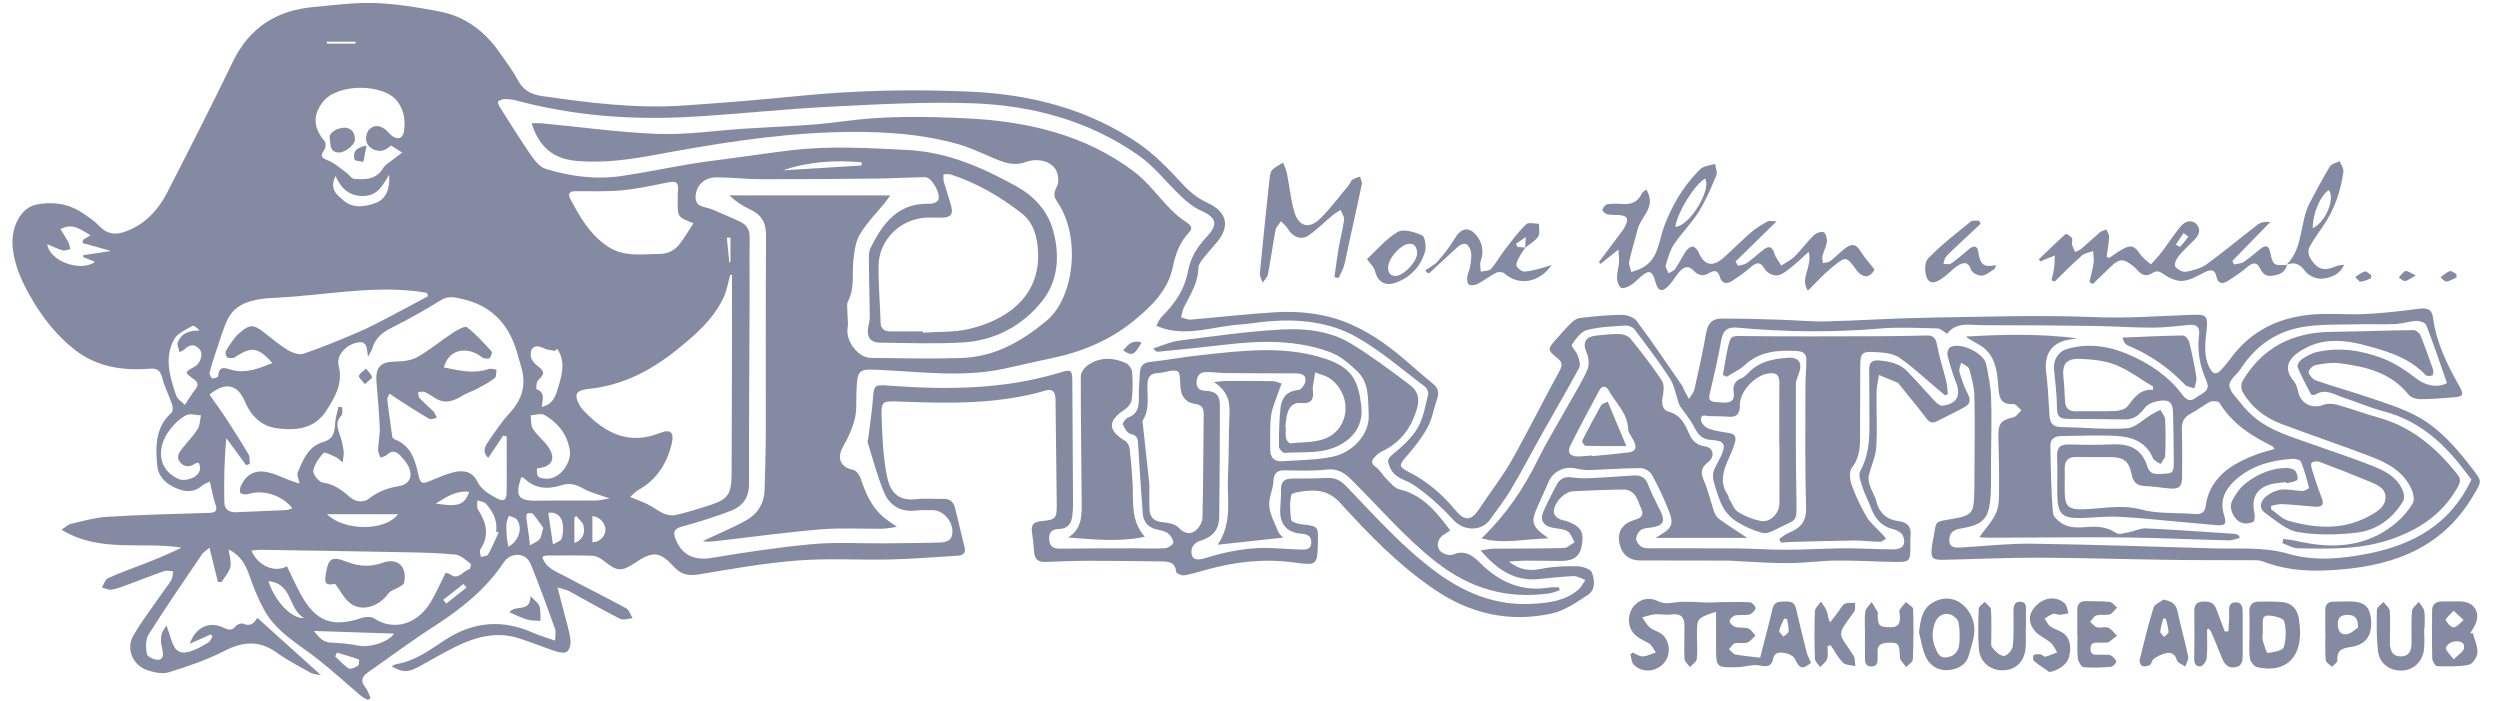<svg width="107" height="30" viewBox="0 0 107 30" fill="none" xmlns="http://www.w3.org/2000/svg">
<g clip-path="url(#clip0_11009_70318)">
<path d="M64.582 24.034C65.018 24.386 65.451 24.453 65.953 24.349C66.452 24.245 66.977 24.227 67.489 24.235C67.714 24.238 68.073 24.347 68.132 24.5C68.251 24.81 68.305 25.242 67.956 25.467C67.471 25.779 66.966 26.137 66.423 26.256C64.615 26.651 62.944 26.281 61.393 25.229C59.861 24.189 58.59 22.875 57.359 21.522C56.932 21.054 56.468 20.954 55.912 21.011C55.683 21.034 55.292 21.08 55.268 21.184C55.188 21.525 55.212 21.902 55.264 22.255C55.277 22.34 55.551 22.423 55.713 22.441C56.415 22.52 56.422 22.518 56.406 23.191C56.383 24.194 56.381 24.207 55.369 24.072C54.095 23.901 52.853 24.042 51.623 24.386C51.31 24.474 50.998 24.572 50.678 24.625C50.57 24.642 50.345 24.538 50.34 24.476C50.304 24.044 50 24.033 49.695 24.029C48.663 24.015 47.631 24 46.599 24.002C45.987 24.003 45.376 24.024 44.766 24.052C44.445 24.067 44.283 23.94 44.259 23.617C44.238 23.333 44.21 23.048 44.168 22.767C44.117 22.445 44.262 22.332 44.567 22.304C45.188 22.247 45.234 22.192 45.229 21.585C45.214 20.092 45.19 18.597 45.177 17.103C45.173 16.794 45.076 16.621 44.742 16.717C42.685 17.317 40.582 17.266 38.477 17.186C37.744 17.159 37.709 17.17 37.736 17.92C37.763 18.729 37.799 19.547 37.952 20.336C38.08 20.99 38.357 21.465 39.248 21.364C39.611 21.323 39.982 21.364 40.347 21.351C40.638 21.341 40.81 21.46 40.877 21.742C41.011 22.304 41.148 22.867 41.285 23.429C41.35 23.697 41.189 23.773 40.974 23.786C40.012 23.843 39.05 23.922 38.086 23.945C36.769 23.976 35.445 23.886 34.136 23.989C32.719 24.099 31.312 24.349 29.908 24.585C29.466 24.659 29.143 24.587 28.85 24.264C28.25 23.605 27.948 23.575 27.198 24.077C26.59 24.483 26.42 24.466 25.835 23.998C25.704 23.894 25.527 23.793 25.369 23.786C24.705 23.762 24.038 23.775 23.373 23.778C23.326 23.778 23.278 23.812 23.208 23.839C23.358 24.315 23.781 24.45 24.136 24.639C25.02 25.112 25.918 25.554 26.797 26.033C26.929 26.105 26.984 26.314 27.076 26.459C26.895 26.472 26.676 26.555 26.536 26.485C25.799 26.11 25.085 25.694 24.358 25.301C24.237 25.236 24.094 25.215 23.862 25.141C23.984 25.609 24.082 25.981 24.177 26.353C24.263 26.694 24.371 27.034 24.416 27.381C24.438 27.548 24.386 27.784 24.275 27.887C24.188 27.967 23.944 27.926 23.79 27.877C23.251 27.701 22.726 27.479 22.184 27.311C21.229 27.013 20.334 27.267 19.478 27.69C18.907 27.972 18.364 28.306 17.799 28.599C17.445 28.784 17.153 28.759 16.757 28.513C16.843 28.476 16.902 28.435 16.967 28.423C17.773 28.295 18.402 27.81 19.059 27.383C20.257 26.604 21.505 26.496 22.814 27.083C23.094 27.209 23.394 27.289 23.761 27.417C23.761 27.204 23.802 27.042 23.755 26.912C23.42 25.983 23.089 25.053 22.713 24.14C22.504 23.633 21.857 23.62 21.552 24.08C20.784 25.233 19.731 26.064 18.579 26.806C17.611 27.429 16.688 28.122 15.743 28.78C15.485 28.96 15.425 29.149 15.635 29.415C15.738 29.544 15.788 29.716 15.862 29.868C15.824 29.897 15.787 29.927 15.748 29.958C15.65 29.902 15.54 29.86 15.457 29.788C14.839 29.266 14.244 28.718 13.61 28.218C12.793 27.574 11.844 27.07 11.318 26.123C11.057 25.655 10.854 25.149 10.678 24.642C10.515 24.173 10.3 23.767 9.783 23.516C9.814 23.765 9.909 24.026 9.86 24.258C9.811 24.489 9.617 24.691 9.487 24.905C9.434 24.907 9.381 24.907 9.328 24.908C9.213 24.444 9.099 23.977 8.965 23.444C8.839 23.553 8.714 23.623 8.64 23.731C7.871 24.864 7.093 25.994 6.363 27.152C6.226 27.369 6.239 27.717 6.283 27.99C6.301 28.101 6.586 28.242 6.749 28.239C7.003 28.236 6.994 28.014 6.95 27.807C6.881 27.481 6.8 27.148 7.132 26.78C7.212 27.026 7.272 27.207 7.331 27.388C7.496 27.9 7.719 28.032 8.218 27.856C8.471 27.766 8.709 27.626 8.939 27.484C9.015 27.437 9.045 27.315 9.097 27.227C9.071 27.202 9.046 27.176 9.02 27.152C8.74 27.277 8.461 27.401 8.122 27.553C8.362 26.853 8.947 26.584 9.526 26.847C9.736 26.941 9.907 27.036 10.093 26.796C10.152 26.72 10.336 26.661 10.416 26.697C10.716 26.83 10.876 26.675 11.014 26.444C11.916 27.256 12.805 28.055 13.74 28.898C13.577 28.862 13.421 28.864 13.302 28.797C12.805 28.521 12.296 28.257 11.836 27.928C11.088 27.391 10.39 27.456 9.597 27.863C8.846 28.247 8.031 28.526 7.22 28.774C6.938 28.86 6.565 28.777 6.27 28.67C5.666 28.448 5.386 27.745 5.709 27.197C6.107 26.522 6.589 25.898 7.036 25.25C7.136 25.105 7.256 24.972 7.336 24.817C7.391 24.709 7.39 24.576 7.414 24.453C7.289 24.447 7.149 24.403 7.038 24.44C6.5 24.626 5.97 24.838 5.435 25.035C5.218 25.115 5 25.203 4.775 25.238C4.644 25.257 4.499 25.177 4.361 25.143C4.445 25.008 4.497 24.807 4.618 24.75C5.084 24.533 5.572 24.364 6.051 24.176C6.627 23.951 7.204 23.724 7.771 23.438C6.076 23.169 4.281 23.675 2.635 22.674C2.795 22.569 2.903 22.453 3.032 22.422C3.545 22.303 4.061 22.151 4.582 22.119C6.032 22.032 7.484 21.995 8.935 21.952C9.237 21.942 9.325 21.867 9.214 21.561C9.11 21.272 9.066 20.962 8.981 20.609C8.846 20.679 8.728 20.713 8.647 20.786C8.301 21.099 7.905 21.055 7.54 20.896C7.124 20.711 6.774 20.428 6.728 19.913C6.655 19.086 6.646 18.282 7.343 17.659C7.408 17.602 7.4 17.41 7.362 17.302C7.233 16.919 7.041 16.554 6.941 16.164C6.86 15.843 6.716 15.757 6.4 15.781C5.246 15.871 4.142 15.708 3.201 14.971C2.424 14.363 1.824 13.595 1.331 12.743C0.948 12.083 0.632 11.397 0.545 10.624C0.446 9.739 0.884 8.889 1.563 8.755C2.249 8.62 2.918 8.71 3.514 9.104C3.774 9.276 4.039 9.453 4.253 9.677C4.703 10.146 5.171 10.024 5.662 9.786C6.351 9.45 6.822 8.889 7.162 8.229C8.114 6.373 9.061 4.515 9.969 2.638C10.677 1.174 11.844 0.442 13.422 0.3C14.3 0.22 15.182 0.099 16.057 0.13C16.972 0.163 17.887 0.318 18.79 0.486C19.91 0.695 20.763 1.345 21.403 2.278C21.656 2.646 21.937 3.003 22.144 3.398C22.373 3.84 22.692 4.037 23.187 4.109C25.178 4.397 27.172 4.652 29.189 4.52C30.868 4.41 32.547 4.27 34.222 4.104C36.674 3.861 39.134 3.812 41.588 3.926C44.14 4.047 46.589 4.674 48.731 6.14C49.439 6.624 50.048 7.27 50.636 7.904C50.95 8.243 51.281 8.496 51.692 8.687C52.533 9.077 52.659 9.706 52.056 10.402C51.852 10.639 51.643 10.872 51.452 11.118C51.374 11.221 51.291 11.354 51.289 11.477C51.278 12.119 50.931 12.629 50.663 13.174C50.603 13.298 50.588 13.445 50.552 13.582C50.689 13.616 50.83 13.691 50.963 13.679C52.165 13.58 53.365 13.438 54.568 13.365C55.675 13.298 56.768 13.427 57.798 13.873C58.776 14.297 59.613 14.933 60.403 15.637C60.717 15.916 61.044 16.18 61.364 16.453C61.582 16.639 61.587 16.859 61.496 17.116C61.356 17.509 61.295 17.943 61.096 18.3C60.845 18.753 60.518 19.171 60.173 19.562C59.88 19.896 59.867 19.983 60.253 20.177C61.052 20.578 61.722 21.145 62.287 21.831C62.686 22.317 62.965 22.308 63.317 21.773C63.77 21.083 64.287 20.431 64.693 19.715C65.407 18.453 66.046 17.151 66.746 15.879C66.894 15.61 66.853 15.483 66.633 15.308C66.231 14.99 66.237 14.928 66.588 14.539C66.806 14.297 67.015 14.046 67.248 13.82C67.349 13.722 67.493 13.624 67.626 13.609C68.22 13.542 68.815 13.479 69.41 13.474C69.628 13.472 69.932 13.577 70.052 13.74C70.721 14.638 71.347 15.569 71.984 16.492C72.03 16.557 72.05 16.64 72.087 16.712C72.151 16.836 72.221 16.956 72.288 17.077C72.369 16.937 72.49 16.805 72.524 16.653C72.707 15.846 72.886 15.037 73.029 14.222C73.096 13.847 73.295 13.64 73.644 13.637C74.497 13.63 75.35 13.66 76.202 13.684C76.851 13.702 77.5 13.771 78.147 13.756C79.585 13.722 81.023 13.621 82.462 13.598C84.862 13.559 87.265 13.476 89.66 13.573C91.078 13.632 92.476 13.521 93.883 13.471C94.429 13.451 94.502 13.544 94.447 14.084C94.39 14.636 94.294 15.181 94.558 15.722C94.726 16.065 94.882 16.034 95.094 15.799C95.221 15.659 95.345 15.514 95.456 15.36C96.358 14.115 97.621 13.542 99.115 13.45C99.818 13.405 100.528 13.477 101.233 13.441C102.001 13.402 102.767 13.317 103.528 13.215C103.874 13.169 104.086 13.225 104.135 13.601C104.274 14.671 104.743 15.613 105.263 16.536C105.467 16.896 105.426 16.974 105.009 17.007C104.536 17.043 104.06 17.087 103.587 17.085C103.416 17.085 103.183 17.014 103.085 16.89C102.327 15.938 101.252 15.69 100.139 15.548C99.798 15.504 99.436 15.562 99.094 15.628C98.976 15.65 98.787 15.861 98.808 15.936C98.847 16.076 98.996 16.241 99.136 16.29C99.928 16.562 100.736 16.785 101.528 17.058C102.165 17.276 102.819 17.482 103.411 17.795C104.424 18.333 105.157 19.197 105.844 20.097C106.24 20.617 106.214 20.599 105.875 21.179C104.466 23.599 102.18 24.294 99.594 24.413C98.65 24.456 97.724 24.373 96.832 24.023C96.712 23.976 96.565 23.979 96.431 23.977C95.238 23.971 94.044 23.979 92.851 23.962C90.977 23.936 89.102 23.875 87.229 23.868C85.885 23.865 84.542 23.931 83.197 23.959C82.695 23.971 82.625 23.883 82.685 23.389C82.688 23.361 82.69 23.335 82.696 23.307C82.944 22.14 82.649 22.392 83.794 22.166C84.315 22.061 84.462 21.915 84.488 21.38C84.509 20.959 84.506 20.539 84.508 20.118C84.513 19.06 84.532 18.002 84.504 16.944C84.495 16.557 84.389 16.167 84.279 15.792C84.247 15.678 84.056 15.611 83.939 15.522C83.909 15.654 83.829 15.799 83.862 15.913C83.955 16.238 84.066 16.562 84.222 16.859C84.364 17.128 84.314 17.3 84.071 17.431C83.676 17.643 83.277 17.843 82.874 18.042C82.628 18.163 82.515 17.994 82.383 17.821C82.023 17.351 81.645 16.896 81.275 16.436C81.258 16.415 81.24 16.389 81.218 16.379C80.952 16.267 80.686 16.158 80.42 16.048C80.384 16.295 80.321 16.541 80.316 16.787C80.305 17.575 80.352 18.365 80.303 19.149C80.277 19.555 80.079 19.948 79.985 20.353C79.954 20.483 79.982 20.64 80.026 20.77C80.111 21.02 80.262 21.25 80.321 21.502C80.412 21.9 80.725 22.236 81.237 22.301C81.653 22.353 81.813 22.546 81.769 22.947C81.756 23.067 81.764 23.191 81.764 23.314C81.76 24.052 81.76 24.06 81.045 24.049C80.23 24.036 79.416 23.984 78.602 23.992C77.927 23.998 77.252 24.095 76.576 24.101C75.878 24.108 75.178 24.054 74.479 24.024C74.331 24.018 74.182 23.995 74.034 23.994C72.757 23.989 71.481 23.987 70.202 23.987C69.785 23.987 69.48 23.79 69.355 23.41C69.237 23.051 69.25 22.671 69.604 22.415C69.731 22.324 69.894 22.273 70.046 22.223C70.272 22.146 70.352 22.016 70.251 21.789C70.157 21.579 70.095 21.344 69.958 21.166C69.868 21.049 69.672 20.951 69.526 20.953C68.792 20.956 68.06 20.99 67.326 21.026C66.94 21.044 66.482 21.546 66.504 21.936C66.509 22.027 66.614 22.143 66.703 22.194C66.831 22.265 66.989 22.278 67.127 22.332C67.677 22.549 67.806 22.789 67.696 23.366C67.61 23.817 67.351 24.01 66.806 24.008C66.291 24.008 65.774 23.994 65.259 23.995C65.032 23.998 64.807 24.023 64.582 24.034ZM83.339 14.281C83.172 14.186 83.05 14.058 82.925 14.056C82.098 14.04 81.266 13.991 80.445 14.062C78.408 14.237 76.38 14.209 74.349 14.022C73.975 13.988 73.747 14.113 73.674 14.537C73.537 15.325 73.352 16.104 73.17 16.881C73.118 17.105 73.199 17.186 73.398 17.206C73.52 17.217 73.641 17.226 73.763 17.23C74.071 17.244 74.257 17.154 74.202 16.784C74.163 16.529 74.234 16.304 74.521 16.195C74.642 16.149 74.748 16.044 74.841 15.947C75.309 15.46 75.92 15.349 76.548 15.313C76.995 15.287 77.153 15.546 76.996 15.973C76.943 16.123 76.864 16.28 76.864 16.433C76.863 18.104 76.855 19.776 76.889 21.445C76.908 22.404 76.879 22.211 76.09 22.617C75.891 22.72 75.638 22.857 75.452 22.811C75.066 22.717 74.686 22.544 74.345 22.335C74.107 22.19 73.885 21.96 73.75 21.716C73.573 21.396 73.473 21.029 73.365 20.674C73.32 20.521 73.294 20.333 73.339 20.185C73.409 19.956 73.555 19.753 73.654 19.533C73.889 19.021 73.807 18.864 73.251 18.831C72.873 18.81 72.684 18.621 72.522 18.297C72.359 17.969 72.112 17.684 71.903 17.379C71.875 17.336 71.861 17.286 71.844 17.237C71.724 16.888 71.665 16.5 71.471 16.198C71.001 15.471 70.476 14.781 69.953 14.092C69.878 13.994 69.692 13.924 69.563 13.932C69.009 13.971 68.442 13.988 67.912 14.129C67.656 14.198 67.44 14.511 67.272 14.757C67.23 14.819 67.468 15.042 67.525 15.209C67.584 15.377 67.659 15.61 67.589 15.74C67.083 16.683 66.54 17.604 66.017 18.535C65.565 19.337 65.141 20.154 64.672 20.946C64.404 21.398 64.075 21.812 63.77 22.241C63.402 22.759 62.64 22.72 62.23 22.277C61.7 21.706 61.116 21.161 60.47 20.734C60.134 20.511 59.699 20.48 59.5 20.023C59.391 19.772 59.345 19.665 59.593 19.459C59.996 19.128 60.41 18.763 60.671 18.323C60.923 17.899 61.003 17.366 61.127 16.873C61.152 16.776 61.059 16.599 60.966 16.529C59.998 15.805 59.075 14.992 58.026 14.408C56.901 13.782 55.608 13.645 54.314 13.751C53.882 13.787 53.451 13.864 53.019 13.895C51.972 13.97 50.945 14.364 49.879 14.082C49.745 14.046 49.618 13.991 49.489 13.944C49.568 13.81 49.621 13.652 49.729 13.547C50.275 13.012 50.699 12.393 50.838 11.643C50.95 11.038 51.234 10.575 51.645 10.138C52.163 9.589 52.06 9.305 51.377 9.002C51.071 8.866 50.795 8.632 50.547 8.398C49.936 7.824 49.414 7.13 48.736 6.654C46.612 5.164 44.172 4.508 41.618 4.42C39.573 4.35 37.52 4.466 35.474 4.57C33.495 4.67 31.522 4.89 29.544 5.001C27.023 5.142 24.526 4.955 22.077 4.296C21.922 4.254 21.756 4.239 21.594 4.242C21.5 4.244 21.382 4.283 21.32 4.347C21.291 4.378 21.351 4.52 21.398 4.593C21.842 5.291 22.277 5.995 22.748 6.677C22.903 6.9 23.122 7.159 23.363 7.231C24.408 7.547 25.486 7.696 26.575 7.537C27.579 7.391 28.574 7.182 29.577 7.014C30.125 6.923 30.677 6.859 31.228 6.784C32.114 6.664 32.999 6.535 33.886 6.429C35.539 6.232 37.191 6.338 38.847 6.421C40.556 6.507 42.058 7.174 43.501 7.974C44.236 8.382 44.846 9.003 45.082 9.897C45.368 10.971 45.279 12.033 44.609 12.879C43.768 13.944 42.58 14.576 41.2 14.658C40.023 14.726 38.838 14.677 37.656 14.666C37.253 14.661 37.085 14.415 37.158 14.005C37.184 13.859 37.228 13.712 37.227 13.567C37.219 12.757 37.194 11.946 37.188 11.136C37.186 10.961 37.183 10.766 37.258 10.617C37.779 9.566 38.428 8.674 39.785 8.723C39.904 8.728 40.075 8.676 40.139 8.589C40.315 8.354 39.889 7.577 39.594 7.582C38.875 7.595 38.154 7.637 37.435 7.643C35.807 7.661 34.178 7.674 32.549 7.67C31.925 7.668 31.302 7.591 30.677 7.591C30.152 7.591 29.825 7.906 29.776 8.349C29.715 8.896 30.175 8.83 30.472 8.959C30.883 9.137 31.295 9.308 31.7 9.501C31.964 9.628 32.091 9.845 32.086 10.156C32.073 11.025 32.086 11.894 32.083 12.763C32.073 15.412 32.052 18.062 32.058 20.71C32.06 21.305 31.778 21.673 31.273 21.866C30.591 22.125 29.892 22.345 29.189 22.538C28.859 22.627 28.796 22.771 28.908 23.059C29.182 23.765 29.717 24 30.454 23.878C31.884 23.641 33.322 23.421 34.765 23.289C35.776 23.196 36.801 23.263 37.82 23.255C38.648 23.248 39.478 23.244 40.305 23.217C40.444 23.212 40.652 23.134 40.703 23.028C40.938 22.531 40.465 21.833 39.92 21.835C39.676 21.835 39.429 21.823 39.187 21.851C38.523 21.926 38.058 21.616 37.825 21.044C37.546 20.361 37.357 19.64 37.137 18.933C37.119 18.875 37.158 18.8 37.166 18.734C37.233 18.183 37.318 17.631 37.361 17.079C37.406 16.492 37.413 16.458 38.014 16.503C40.493 16.688 42.955 16.679 45.363 15.947C45.862 15.796 45.893 15.835 45.896 16.357C45.906 18.081 45.917 19.806 45.925 21.533C45.927 21.722 45.914 21.913 45.891 22.102C45.852 22.427 45.674 22.632 45.335 22.64C45.032 22.647 44.888 22.766 44.904 23.085C44.921 23.413 45.103 23.485 45.39 23.482C46.409 23.47 47.428 23.468 48.447 23.467C48.923 23.465 49.4 23.49 49.873 23.464C49.998 23.457 50.217 23.305 50.215 23.222C50.215 23.084 50.099 22.906 49.98 22.818C49.845 22.72 49.652 22.697 49.483 22.653C49.118 22.562 48.933 22.321 48.907 21.957C48.837 20.982 48.769 20.007 48.713 19.032C48.7 18.796 48.689 18.629 48.387 18.572C48.252 18.546 48.125 18.325 48.061 18.166C48.037 18.104 48.175 17.912 48.273 17.876C48.692 17.726 48.748 17.41 48.743 17.028C48.738 16.65 48.761 16.27 48.793 15.893C48.818 15.628 48.977 15.515 49.258 15.486C49.983 15.408 50.702 15.272 51.428 15.196C53.114 15.016 54.811 14.798 56.479 15.279C57.832 15.668 58.134 16.205 58.264 17.403C58.331 18.016 58.103 18.567 57.5 18.954C56.701 19.467 55.828 19.322 54.976 19.383C54.901 19.387 54.739 19.211 54.739 19.119C54.739 18.562 54.746 18.003 54.806 17.452C54.853 17.028 55.082 16.733 55.569 16.694C55.678 16.686 55.83 16.495 55.861 16.365C55.938 16.042 55.709 15.98 55.447 15.98C54.441 15.978 53.437 15.977 52.431 15.967C52.147 15.964 51.863 15.91 51.581 15.926C51.325 15.941 51.211 16.128 51.214 16.381C51.218 16.642 51.361 16.715 51.609 16.727C52.052 16.75 52.212 16.922 52.211 17.372C52.209 18.947 52.204 20.524 52.183 22.099C52.175 22.701 51.894 22.992 51.322 23.162C51.185 23.203 51.011 23.387 50.998 23.519C50.96 23.912 51.154 24.021 51.578 23.889C52.558 23.584 53.552 23.397 54.584 23.465C54.95 23.49 55.316 23.508 55.683 23.521C55.894 23.527 56.114 23.521 56.123 23.229C56.133 22.948 55.962 22.862 55.708 22.844C55.08 22.798 54.77 22.445 54.793 21.81C54.803 21.525 54.834 21.241 54.827 20.958C54.819 20.628 54.964 20.485 55.289 20.483C55.791 20.482 56.295 20.482 56.797 20.455C57.139 20.438 57.381 20.563 57.617 20.809C58.877 22.115 60.077 23.485 61.568 24.556C62.779 25.427 64.087 25.929 65.59 25.844C66.299 25.803 67.007 25.72 67.571 25.221C67.69 25.117 67.76 24.957 67.851 24.823C67.685 24.765 67.515 24.651 67.351 24.657C66.835 24.677 66.323 24.744 65.808 24.788C64.788 24.874 64.064 24.36 63.369 23.56C63.599 23.527 63.759 23.485 63.92 23.483C64.926 23.473 65.931 23.482 66.935 23.455C67.088 23.451 67.238 23.294 67.39 23.208C67.294 23.048 67.235 22.829 67.095 22.741C66.924 22.634 66.686 22.629 66.474 22.591C66.068 22.521 65.896 22.262 66.055 21.9C66.222 21.517 66.418 21.143 66.611 20.772C66.749 20.504 66.954 20.382 67.277 20.433C67.556 20.477 67.846 20.475 68.13 20.462C68.727 20.436 69.322 20.385 69.919 20.351C70.217 20.333 70.424 20.428 70.541 20.747C70.685 21.14 70.892 21.509 71.076 21.887C71.283 22.312 71.182 22.5 70.703 22.573C70.541 22.598 70.356 22.596 70.232 22.681C70.121 22.758 70.021 22.939 70.029 23.069C70.036 23.193 70.165 23.356 70.282 23.415C70.418 23.483 70.6 23.467 70.763 23.467C71.958 23.47 73.153 23.462 74.35 23.472C75.059 23.478 75.767 23.534 76.476 23.53C77.29 23.529 78.103 23.472 78.917 23.467C79.623 23.464 80.329 23.512 81.035 23.514C81.428 23.516 81.594 23.296 81.451 22.937C81.397 22.803 81.187 22.684 81.028 22.647C80.502 22.524 80.236 22.169 80.063 21.698C79.962 21.422 79.814 21.163 79.726 20.884C79.652 20.651 79.522 20.338 79.615 20.17C79.969 19.533 80.016 18.858 80.013 18.163C80.009 17.389 80.011 16.614 80.001 15.84C79.996 15.527 80.107 15.398 80.44 15.429C80.885 15.47 81.307 15.559 81.627 15.887C82.039 16.311 82.424 16.759 82.83 17.188C82.912 17.273 83.047 17.375 83.145 17.363C83.758 17.288 83.944 16.921 83.715 16.357C83.564 15.982 83.45 15.589 83.35 15.197C83.326 15.098 83.388 14.907 83.469 14.861C83.891 14.622 84.915 15.109 85.01 15.592C85.103 16.071 85.206 16.555 85.22 17.04C85.25 17.956 85.22 18.875 85.215 19.794C85.212 20.255 85.228 20.718 85.201 21.178C85.137 22.202 84.909 22.456 83.906 22.622C83.598 22.673 83.424 22.823 83.43 23.123C83.437 23.46 83.709 23.444 83.94 23.431C84.943 23.377 85.946 23.256 86.948 23.27C89.569 23.305 92.187 23.398 94.807 23.472C95.857 23.501 96.901 23.398 97.952 23.705C99.056 24.026 100.214 23.919 101.345 23.697C103.294 23.315 104.885 22.433 105.777 20.526C105.648 20.358 105.503 20.164 105.353 19.973C104.482 18.861 103.45 17.985 102.045 17.612C101.446 17.454 100.874 17.204 100.284 17.012C99.899 16.885 99.524 16.608 99.09 16.893C99.05 16.921 98.922 16.899 98.904 16.865C98.704 16.487 98.5 16.107 98.339 15.711C98.306 15.633 98.42 15.442 98.516 15.377C98.714 15.245 98.936 15.119 99.164 15.067C100.135 14.847 101.093 14.995 101.997 15.346C102.516 15.546 102.999 15.879 103.445 16.22C103.817 16.503 104.327 16.616 104.732 16.397C104.44 15.564 104.161 14.736 103.846 13.919C103.807 13.816 103.577 13.727 103.44 13.733C103.131 13.746 102.826 13.854 102.518 13.868C101.962 13.893 101.404 13.865 100.848 13.88C100.09 13.901 99.32 13.87 98.577 13.991C97.445 14.175 96.549 14.786 95.918 15.766C95.756 16.017 95.415 16.249 95.417 16.485C95.42 16.745 95.714 17.01 95.904 17.255C96.063 17.457 96.24 17.649 96.434 17.817C97.184 18.463 98.125 18.709 99.027 19.035C99.919 19.357 100.824 19.645 101.699 20.007C102.196 20.212 102.677 20.508 102.865 21.075C102.902 21.188 102.909 21.354 102.852 21.45C102.4 22.203 101.717 22.697 100.866 22.797C100.039 22.895 99.174 22.911 98.357 22.774C97.856 22.689 97.396 22.275 96.954 21.957C96.653 21.74 96.752 21.43 97.002 21.233C97.183 21.09 97.429 20.979 97.656 20.954C97.946 20.923 98.246 21.01 98.541 21.015C98.639 21.016 98.829 20.902 98.825 20.881C98.73 20.504 98.631 20.126 98.486 19.766C98.453 19.686 98.248 19.629 98.127 19.637C97.23 19.696 96.387 19.916 95.691 20.53C95.228 20.94 94.993 21.422 95.192 22.052C95.311 22.428 95.239 22.508 94.838 22.474C94.284 22.427 93.731 22.373 93.177 22.324C92.34 22.25 91.506 22.156 90.668 22.117C90.126 22.092 89.583 22.161 89.04 22.172C88.264 22.189 88.065 21.99 88.052 21.192C88.043 20.649 88.07 20.105 88.044 19.562C88.025 19.175 88.158 19.012 88.551 19.022C89.163 19.039 89.776 19.05 90.385 19.019C91.137 18.982 91.674 19.203 91.915 19.984C92.045 20.407 92.458 20.273 92.761 20.265C93.068 20.256 93.04 19.983 93.038 19.767C93.033 19.047 93.027 18.328 93.004 17.607C92.999 17.472 92.96 17.292 92.867 17.216C92.652 17.038 91.985 17.201 91.807 17.442C91.599 17.728 91.349 17.953 90.972 17.951C90.144 17.948 89.316 17.928 88.486 17.928C88.162 17.928 88.041 17.816 88.039 17.47C88.034 16.906 87.966 16.34 87.91 15.778C87.876 15.421 88.096 15.049 88.448 14.943C89.365 14.667 90.268 14.811 91.111 15.176C91.996 15.559 92.805 16.092 93.4 16.888C93.55 17.087 93.725 17.229 93.979 17.025C94.215 16.836 94.641 16.759 94.437 16.304C94.155 15.672 94.029 15.018 94.121 14.327C94.163 14.01 94.021 13.877 93.698 13.906C93.174 13.955 92.647 14.023 92.12 14.023C91.284 14.023 90.449 13.961 89.613 13.95C88.064 13.929 86.516 13.916 84.968 13.919C84.395 13.937 83.766 13.727 83.339 14.281ZM20.898 19.599C20.642 19.36 20.745 19.123 20.878 18.929C21.177 18.494 21.47 18.047 21.827 17.663C22.287 17.167 22.488 16.617 22.37 15.959C22.328 15.719 22.238 15.489 22.178 15.254C21.852 13.984 21.128 13.102 19.801 12.8C19.486 12.729 19.196 12.642 18.87 12.846C18.192 13.267 17.495 13.663 16.781 14.017C16.367 14.222 16.057 14.469 15.932 14.922C15.906 15.011 15.844 15.091 15.749 15.267C15.713 15.039 15.715 14.912 15.671 14.806C15.642 14.736 15.549 14.651 15.48 14.648C14.94 14.627 14.368 15.148 14.494 15.647C14.688 16.417 14.339 16.989 13.972 17.568C13.466 18.364 12.666 18.439 11.841 18.328C11.166 18.238 10.726 17.775 10.475 17.173C10.176 16.459 9.645 16.317 8.966 16.89C9.2 17.224 9.446 17.556 9.672 17.904C10.003 18.413 10.329 18.924 10.638 19.448C10.701 19.555 10.677 19.717 10.693 19.852C10.641 19.872 10.587 19.89 10.535 19.909C10.253 19.523 9.969 19.138 9.687 18.752C9.594 19.704 9.583 20.612 9.602 21.518C9.609 21.804 9.809 21.939 10.106 21.924C10.825 21.89 11.544 21.866 12.262 21.831C12.343 21.828 12.421 21.783 12.516 21.752C12.038 21.176 11.254 20.943 10.621 21.147C10.524 21.178 10.373 21.16 10.295 21.101C10.248 21.065 10.266 20.892 10.305 20.806C10.527 20.322 10.895 20.098 11.424 20.206C11.789 20.279 12.133 20.459 12.487 20.589C12.588 20.627 12.69 20.656 12.818 20.698C12.782 20.493 12.698 20.331 12.744 20.222C12.966 19.679 13.201 19.102 13.82 18.923C14.291 18.788 14.324 18.481 14.345 18.098C14.358 17.865 14.44 17.636 14.49 17.405C14.544 17.415 14.596 17.424 14.65 17.434C14.639 17.556 14.673 17.721 14.606 17.791C14.362 18.047 14.432 18.298 14.534 18.58C14.618 18.809 14.671 19.052 14.707 19.291C14.728 19.427 14.688 19.572 14.668 19.792C14.503 19.665 14.438 19.593 14.357 19.557C14.185 19.482 13.897 19.329 13.85 19.383C13.654 19.601 13.453 19.872 13.409 20.149C13.385 20.3 13.649 20.63 13.817 20.654C14.267 20.72 14.593 20.938 14.911 21.225C15.174 21.463 15.508 21.559 15.805 21.331C16.184 21.041 16.585 20.884 17.057 20.811C17.554 20.734 17.701 20.343 17.451 19.903C17.365 19.751 17.246 19.616 17.125 19.489C16.951 19.304 16.765 19.267 16.561 19.466C16.493 19.531 16.378 19.549 16.285 19.588C16.25 19.48 16.178 19.371 16.183 19.265C16.193 18.941 16.264 18.618 16.253 18.295C16.227 17.646 16.165 16.997 16.113 16.35C16.061 15.7 16.3 15.476 16.956 15.473C17.267 15.471 17.618 15.424 17.878 15.274C18.405 14.972 18.875 14.576 19.385 14.242C19.569 14.121 19.897 13.937 19.988 14.007C20.375 14.302 20.704 14.675 21.037 15.037C21.076 15.08 21.025 15.253 20.965 15.318C20.921 15.365 20.785 15.354 20.704 15.329C20.618 15.303 20.549 15.225 20.468 15.178C19.827 14.808 19.166 15.041 19 15.727C19.638 15.851 20.264 16.019 20.918 15.792C21.014 15.758 21.139 15.81 21.252 15.822C21.229 15.946 21.248 16.125 21.175 16.182C20.945 16.36 20.683 16.498 20.424 16.637C20.228 16.743 20.008 16.806 19.819 16.921C19.442 17.149 19.069 17.314 18.642 17.049C18.493 16.958 18.348 16.854 18.19 16.784C18.107 16.748 17.997 16.776 17.898 16.774C17.913 16.86 17.898 16.976 17.948 17.03C18.141 17.237 18.361 17.418 18.558 17.62C18.625 17.689 18.653 17.793 18.698 17.881C18.591 17.901 18.454 17.971 18.382 17.93C17.971 17.697 17.577 17.438 17.177 17.185C17.014 17.082 16.856 16.971 16.669 16.846C16.618 16.978 16.568 17.043 16.574 17.1C16.639 17.635 16.713 18.168 16.791 18.701C16.797 18.742 16.856 18.791 16.9 18.809C17.613 19.081 17.779 19.733 17.916 20.361C17.994 20.721 18.118 20.705 18.377 20.597C18.715 20.457 19.052 20.305 19.404 20.214C19.811 20.108 20.21 20.167 20.42 20.592C20.601 20.958 20.913 21.137 21.245 21.318C21.542 21.481 21.677 21.429 21.684 21.095C21.695 20.592 21.687 20.09 21.687 19.586C21.687 19.285 21.687 18.983 21.687 18.681C21.637 18.669 21.588 18.655 21.537 18.642C21.327 18.952 21.118 19.267 20.898 19.599ZM39.498 14.185C39.5 14.203 39.5 14.221 39.501 14.239C40.148 14.193 40.815 14.229 41.441 14.087C43.005 13.733 44.494 12.755 44.432 10.836C44.41 10.18 44.252 9.536 43.724 9.126C42.804 8.411 41.8 7.824 40.682 7.464C40.59 7.435 40.48 7.464 40.378 7.466C40.383 7.568 40.369 7.674 40.395 7.771C40.489 8.108 40.605 8.439 40.7 8.777C40.81 9.17 40.706 9.308 40.303 9.315C40.114 9.318 39.923 9.307 39.734 9.31C38.52 9.333 37.615 10.28 37.602 11.38C37.592 12.178 37.667 12.977 37.687 13.775C37.693 14.08 37.843 14.183 38.115 14.183C38.575 14.183 39.037 14.185 39.498 14.185ZM31.329 11.762C31.305 11.764 31.281 11.765 31.255 11.765C31.158 12.1 31.105 12.455 30.956 12.763C30.509 13.692 29.738 14.35 28.957 14.979C27.865 15.859 26.645 16.492 25.222 16.642C24.637 16.704 24.54 16.869 24.831 17.385C24.876 17.467 24.945 17.537 25.01 17.605C25.908 18.541 26.914 19.063 28.246 18.532C28.711 18.346 28.864 18.517 28.747 19C28.538 19.854 28.098 20.54 27.311 20.979C27.195 21.044 27.103 21.155 26.968 21.272C27.273 21.398 27.516 21.481 27.743 21.595C27.971 21.711 28.175 21.879 28.409 21.98C28.561 22.045 28.758 22.079 28.916 22.044C29.378 21.938 29.831 21.799 30.283 21.655C31.166 21.375 31.308 21.186 31.313 20.255C31.323 18.381 31.326 16.508 31.331 14.635C31.331 13.678 31.329 12.719 31.329 11.762ZM97.352 19.213C97.307 19.154 97.289 19.11 97.258 19.096C96.356 18.655 95.531 18.129 94.993 17.24C94.949 17.167 94.696 17.146 94.589 17.198C94.299 17.341 94.046 17.558 93.759 17.706C93.478 17.852 93.377 18.05 93.385 18.359C93.403 19.05 93.398 19.743 93.392 20.436C93.389 20.83 93.257 20.941 92.861 20.907C92.523 20.878 92.187 20.816 91.848 20.806C91.501 20.796 91.31 20.685 91.235 20.312C91.118 19.722 90.896 19.569 90.302 19.562C89.828 19.555 89.352 19.57 88.877 19.559C88.51 19.549 88.359 19.717 88.37 20.076C88.38 20.415 88.362 20.754 88.37 21.093C88.383 21.665 88.54 21.809 89.111 21.799C89.952 21.786 90.772 21.572 91.641 21.807C92.36 22.001 93.149 21.934 93.906 21.998C94.219 22.024 94.377 21.946 94.416 21.597C94.447 21.325 94.551 21.041 94.692 20.804C95.094 20.131 95.754 19.777 96.454 19.497C96.739 19.379 97.039 19.309 97.352 19.213ZM11.66 15.535C11.039 14.868 10.804 14.83 10.149 15.223C10.103 15.251 10.062 15.308 10.015 15.313C9.915 15.323 9.783 15.342 9.721 15.29C9.664 15.243 9.633 15.077 9.672 15.015C9.837 14.755 9.997 14.475 10.223 14.276C10.706 13.851 10.85 13.873 11.348 14.266C11.668 14.517 11.981 14.783 12.328 14.989C12.519 15.101 12.808 15.202 12.995 15.139C13.788 14.868 14.564 14.545 15.335 14.217C15.777 14.03 16.202 13.8 16.631 13.578C17.197 13.285 17.758 12.978 18.32 12.678C18.306 12.631 18.289 12.582 18.275 12.535C18.121 12.51 17.968 12.481 17.813 12.463C15.813 12.232 13.841 12.642 11.856 12.742C11.639 12.753 11.42 12.76 11.207 12.791C10.594 12.877 10.026 13.078 9.741 13.675C9.539 14.097 9.412 14.556 9.258 15.003C9.154 15.311 9.051 15.621 8.975 15.936C8.957 16.012 9.02 16.159 9.087 16.192C9.146 16.22 9.335 16.14 9.338 16.096C9.377 15.592 9.672 15.774 9.948 15.841C10.54 15.983 11.07 15.778 11.66 15.535ZM49.194 20.733C49.194 21.13 49.184 21.455 49.197 21.779C49.211 22.125 49.372 22.316 49.747 22.35C49.992 22.371 50.298 22.428 50.45 22.59C50.673 22.828 50.918 22.877 51.128 22.74C51.297 22.629 51.461 22.366 51.465 22.166C51.505 20.689 51.498 19.211 51.518 17.733C51.521 17.451 51.428 17.322 51.133 17.283C50.792 17.239 50.583 17.01 50.533 16.66C50.494 16.392 50.541 15.965 50.404 15.895C50.197 15.789 49.863 15.955 49.582 15.965C49.24 15.978 49.114 16.127 49.109 16.469C49.101 16.976 49.211 17.503 48.919 17.977C48.883 18.034 48.912 18.135 48.92 18.215C49.012 19.079 49.106 19.94 49.194 20.733ZM19.07 24.518C19.109 24.53 19.201 24.532 19.258 24.577C19.623 24.858 19.812 24.432 20.088 24.365C20.127 24.355 20.174 24.148 20.148 24.129C19.941 23.979 19.726 23.759 19.496 23.736C18.756 23.661 18.009 23.649 17.264 23.635C15.229 23.594 13.193 23.563 11.158 23.532C11.031 23.53 10.903 23.553 10.76 23.568C11.045 24.227 11.758 24.527 12.28 24.236C12.47 24.625 12.648 25.019 12.853 25.401C13.498 26.602 14.21 26.875 15.488 26.446C15.648 26.392 15.893 26.385 16.021 26.472C16.874 27.034 17.877 26.692 18.423 25.789C18.663 25.389 18.849 24.959 19.07 24.518ZM76.162 19.081C76.158 19.081 76.157 19.081 76.153 19.081C76.153 18.184 76.145 17.289 76.157 16.392C76.162 16.011 75.984 15.928 75.645 15.99C75.073 16.096 74.454 16.777 74.466 17.341C74.474 17.708 74.334 17.871 73.959 17.835C73.703 17.811 73.444 17.821 73.186 17.811C73.023 17.804 72.777 17.694 72.801 17.984C72.813 18.117 72.989 18.297 73.129 18.347C73.404 18.448 73.708 18.486 74.001 18.532C74.251 18.571 74.324 18.701 74.256 18.931C74.22 19.047 74.184 19.164 74.138 19.277C73.884 19.906 73.475 20.521 73.972 21.215C73.993 21.245 73.978 21.3 73.998 21.333C74.12 21.532 74.205 21.792 74.384 21.907C74.671 22.091 75.012 22.228 75.348 22.295C75.775 22.381 76.163 21.97 76.16 21.522C76.158 20.71 76.162 19.895 76.162 19.081ZM29.68 9.553C29 9.292 29 9.29 29.006 8.588C29.008 8.438 29.003 8.287 29.018 8.141C29.045 7.86 28.964 7.733 28.652 7.795C27.989 7.926 27.323 8.077 26.652 8.142C25.982 8.208 25.302 8.178 24.625 8.183C24.413 8.185 24.283 8.271 24.39 8.475C24.813 9.282 25.264 10.078 26.063 10.582C26.737 11.007 27.5 10.873 28.24 10.868C28.616 10.865 28.895 10.699 29.107 10.42C29.311 10.154 29.479 9.861 29.68 9.553ZM16.742 6.23C16.644 6.297 16.563 6.37 16.468 6.412C16.193 6.536 15.803 6.399 15.689 6.082C15.635 5.93 15.687 5.661 15.798 5.547C16.031 5.304 16.317 5.379 16.558 5.596C16.628 5.659 16.685 5.739 16.758 5.798C17.011 6.003 17.249 5.935 17.291 5.618C17.352 5.168 17.308 4.741 17.014 4.345C16.434 3.561 14.428 3.556 13.815 4.365C13.378 4.94 13.408 5.473 13.902 6.054C13.96 6.124 13.939 6.336 13.876 6.424C13.678 6.695 13.771 6.761 14.049 6.872C14.332 6.985 14.572 7.208 14.825 7.391C14.94 7.474 15.037 7.64 15.154 7.652C15.633 7.697 16.101 7.692 16.403 7.192C16.501 7.03 16.698 6.931 16.853 6.805C16.96 6.719 17.073 6.641 17.216 6.533C17.019 6.408 16.886 6.321 16.742 6.23ZM97.206 21.649C97.206 21.698 97.204 21.747 97.204 21.796C97.447 21.964 97.667 22.208 97.936 22.285C99.112 22.622 100.289 22.699 101.415 22.081C101.74 21.903 102.09 21.698 102.099 21.29C102.105 20.889 101.735 20.744 101.424 20.614C100.711 20.317 99.992 20.036 99.27 19.764C99.174 19.728 98.999 19.746 98.937 19.811C98.887 19.865 98.932 20.032 98.966 20.139C99.089 20.524 99.208 20.912 99.361 21.285C99.5 21.623 99.364 21.708 99.059 21.685C98.6 21.649 98.141 21.598 97.68 21.576C97.525 21.566 97.365 21.621 97.206 21.649ZM92.154 16.684C92.151 16.637 92.148 16.591 92.146 16.544C91.618 16.228 91.118 15.845 90.552 15.618C90.087 15.432 89.551 15.38 89.044 15.36C88.421 15.336 88.25 15.582 88.318 16.19C88.354 16.513 88.362 16.839 88.382 17.164C88.398 17.452 88.527 17.61 88.84 17.604C89.409 17.592 89.98 17.614 90.547 17.589C90.721 17.581 90.954 17.517 91.054 17.395C91.341 17.038 91.577 16.642 92.154 16.684ZM55.01 18.272C55.018 18.274 55.026 18.274 55.034 18.276C55.034 18.439 55.013 18.605 55.043 18.761C55.059 18.846 55.17 18.983 55.224 18.977C55.76 18.916 56.352 18.954 56.813 18.729C57.822 18.236 57.844 16.837 56.906 16.189C56.728 16.065 56.497 16.021 56.29 15.939C56.256 16.141 56.22 16.345 56.19 16.547C56.181 16.614 56.185 16.683 56.194 16.75C56.243 17.125 56.07 17.292 55.706 17.248C55.369 17.209 55.196 17.395 55.106 17.674C55.047 17.866 55.041 18.073 55.01 18.272ZM8.505 19.802C8.45 19.815 8.393 19.815 8.352 19.842C8.132 19.989 7.915 20.01 7.727 19.806C7.52 19.581 7.656 19.378 7.802 19.19C8.019 18.915 8.272 18.662 8.458 18.367C8.56 18.205 8.556 17.976 8.601 17.778C8.388 17.77 8.137 17.685 7.97 17.77C7.714 17.902 7.481 18.121 7.3 18.351C6.632 19.195 6.791 20.147 7.667 20.511C7.837 20.581 8.112 20.524 8.285 20.431C8.495 20.317 8.653 20.102 8.505 19.802ZM7.912 17.327C8.091 17.061 8.21 16.854 8.358 16.67C8.507 16.489 8.484 16.363 8.301 16.233C7.887 15.936 7.889 15.933 8.321 15.698C8.574 15.561 8.712 15.166 8.554 14.966C8.352 14.711 8.12 14.731 7.894 14.954C7.858 14.99 7.804 15.007 7.683 15.075C7.649 14.91 7.569 14.762 7.608 14.661C7.762 14.25 8.106 14.141 8.543 14.147C8.445 14.036 8.293 13.914 8.233 13.95C7.952 14.113 7.594 14.263 7.452 14.522C7.018 15.311 7.272 16.13 7.535 16.916C7.595 17.092 7.811 17.219 7.912 17.327ZM22.985 20.045C22.967 20.385 23.003 20.433 23.262 20.478C23.95 20.601 24.46 19.8 24.39 19.296C24.294 18.602 23.888 18.103 23.308 17.76C23.163 17.675 22.915 17.765 22.713 17.775C22.74 17.972 22.713 18.207 22.811 18.36C22.982 18.629 23.252 18.835 23.443 19.094C23.821 19.613 23.642 19.991 22.985 20.045ZM23.838 14.925C23.808 14.956 23.779 14.989 23.75 15.02C23.59 14.982 23.414 14.976 23.272 14.904C22.936 14.731 22.688 14.845 22.714 15.223C22.724 15.373 22.859 15.551 22.988 15.647C23.318 15.892 23.324 15.999 23.031 16.272C22.951 16.345 22.941 16.652 22.967 16.661C23.347 16.798 23.223 17.1 23.186 17.416C23.68 17.31 23.784 16.934 23.887 16.593C24.055 16.03 24.227 15.455 23.838 14.925ZM22.305 20.431C22.039 21.25 22.183 21.444 22.998 21.43C23.838 21.417 24.679 21.43 25.519 21.422C25.674 21.421 25.828 21.375 26.089 21.333C25.621 21.163 25.256 21.081 24.95 20.902C24.643 20.723 24.364 20.659 24.03 20.767C23.437 20.959 22.882 20.923 22.414 20.452C22.392 20.429 22.341 20.438 22.305 20.431ZM3.873 10.068C3.447 9.817 3.099 9.527 2.59 9.807C2.714 10.011 2.825 10.177 2.918 10.353C2.966 10.446 2.984 10.557 3.015 10.66C2.903 10.681 2.781 10.745 2.683 10.717C2.461 10.653 2.251 10.546 2.024 10.45C2.106 11.168 3.443 11.664 4.067 11.208C3.888 11.134 3.725 11.069 3.56 11.002C3.562 10.976 3.562 10.948 3.563 10.922C3.925 10.868 4.289 10.813 4.758 10.743C4.266 10.606 3.899 10.505 3.531 10.402C3.537 10.358 3.544 10.312 3.55 10.268C3.638 10.215 3.725 10.161 3.873 10.068ZM13.437 27.005C13.594 27.194 13.763 27.488 14.174 27.505C14.57 27.522 14.968 27.559 15.356 27.636C15.806 27.724 16.594 27.509 16.866 27.117C15.676 27.078 14.536 27.041 13.437 27.005ZM21.341 22.792C21.306 22.776 21.27 22.761 21.234 22.745C21.301 22.273 21.094 21.895 20.802 21.562C20.724 21.473 20.556 21.46 20.428 21.411C20.435 21.545 20.394 21.711 20.458 21.809C20.821 22.365 20.957 22.914 20.559 23.516C20.512 23.587 20.569 23.726 20.577 23.835C20.683 23.808 20.848 23.811 20.883 23.744C21.058 23.438 21.193 23.111 21.341 22.792ZM16.656 7.479C16.383 7.911 16.183 8.384 15.542 8.389C14.957 8.393 14.614 8.089 14.362 7.533C14.075 8.105 14.437 8.349 14.699 8.579C15.113 8.943 15.651 8.847 16.082 8.685C16.558 8.509 16.7 8.01 16.656 7.479ZM13.993 22.008C14.748 22.745 16.496 22.735 17.035 22.008C16.033 22.008 14.998 22.008 13.993 22.008ZM11.489 24.874C11.751 25.71 12.465 26.491 13.01 26.452C12.323 26.051 12.529 24.967 11.489 24.874ZM33.506 7.293C34.631 7.223 35.756 7.153 36.881 7.081C36.878 7.035 36.875 6.991 36.871 6.946C35.735 6.845 34.61 6.911 33.506 7.293ZM23.254 22.595C23.13 22.423 22.985 22.198 22.814 21.998C22.775 21.951 22.615 21.947 22.561 21.99C22.515 22.026 22.528 22.156 22.538 22.241C22.566 22.476 22.605 22.709 22.638 22.944C22.656 23.076 22.665 23.209 22.678 23.341C22.819 23.256 22.985 23.196 23.091 23.08C23.172 22.991 23.179 22.833 23.254 22.595ZM23.666 23.3C23.79 23.221 24.017 23.155 24.048 23.04C24.11 22.802 24.126 22.518 24.051 22.288C23.973 22.047 23.741 21.9 23.466 21.947C23.533 22.389 23.593 22.802 23.666 23.3ZM21.759 23.4C22.217 23.152 22.382 22.588 22.122 22.239C22.056 22.149 21.898 22.127 21.78 22.073C21.744 22.187 21.682 22.299 21.676 22.414C21.664 22.616 21.679 22.82 21.694 23.022C21.703 23.142 21.734 23.261 21.759 23.4ZM25.354 23.201C25.605 23.226 25.886 23 25.912 22.718C25.943 22.404 25.657 22.107 25.354 22.091C25.354 22.445 25.354 22.803 25.354 23.201ZM20.078 21.05C19.515 20.987 19.129 21.261 18.65 21.551C19.566 21.698 19.886 21.641 20.078 21.05ZM14.424 27.931C14.399 27.985 14.373 28.04 14.348 28.094C14.538 28.27 14.709 28.476 14.926 28.609C15.007 28.66 15.208 28.564 15.325 28.489C15.376 28.456 15.379 28.233 15.358 28.224C15.051 28.114 14.737 28.026 14.424 27.931ZM24.666 22.084C24.638 22.107 24.61 22.13 24.583 22.153C24.583 22.506 24.583 22.86 24.583 23.245C24.977 23.089 25.038 22.798 24.976 22.502C24.943 22.348 24.773 22.223 24.666 22.084ZM19.97 25.146C19.925 25.096 19.879 25.045 19.832 24.995C19.545 25.22 19.258 25.445 18.971 25.671C19.013 25.725 19.056 25.779 19.098 25.833C19.39 25.603 19.68 25.375 19.97 25.146ZM15.218 1.868C15.218 1.839 15.218 1.811 15.218 1.782C14.808 1.782 14.399 1.782 13.988 1.782C13.988 1.811 13.988 1.839 13.988 1.868C14.399 1.868 14.808 1.868 15.218 1.868ZM31.214 11.229C31.23 11.226 31.248 11.221 31.264 11.217C31.264 10.867 31.264 10.516 31.264 10.166C31.212 10.169 31.16 10.172 31.108 10.175C31.144 10.528 31.178 10.878 31.214 11.229Z" fill="#838AA1"/>
<path d="M76.038 9.473C75.389 10.107 74.835 10.65 74.279 11.195C74.315 11.255 74.352 11.317 74.388 11.377C74.515 11.34 74.663 11.332 74.766 11.258C75.02 11.079 75.246 10.86 75.497 10.673C75.712 10.511 75.852 10.557 75.939 10.838C75.997 11.027 76.134 11.191 76.237 11.367C76.429 11.239 76.649 11.137 76.811 10.976C77.099 10.691 77.337 10.357 77.628 10.071C77.725 9.975 77.939 9.897 78.05 9.939C78.14 9.973 78.206 10.207 78.192 10.342C78.167 10.552 78.052 10.749 77.999 10.96C77.977 11.053 78.014 11.162 78.024 11.263C78.133 11.234 78.263 11.234 78.345 11.17C78.57 10.997 78.761 10.78 78.991 10.614C79.292 10.396 79.452 10.463 79.646 10.775C79.803 11.027 80.006 11.25 80.227 11.534C80.054 11.894 79.736 11.938 79.447 11.545C79.012 10.952 79.009 10.952 78.382 11.465C78.03 11.754 77.725 12.1 77.378 12.437C77.016 11.909 77.585 11.429 77.412 10.777C77.121 11.038 76.912 11.245 76.682 11.425C76.496 11.57 76.296 11.751 76.08 11.786C75.914 11.812 75.629 11.685 75.549 11.54C75.334 11.147 75.151 11.24 74.888 11.47C74.655 11.674 74.396 11.853 74.137 12.023C73.894 12.181 73.692 12.135 73.605 11.835C73.53 11.575 73.372 11.553 73.173 11.675C72.911 11.839 72.694 11.803 72.484 11.579C72.233 11.314 72.024 11.452 71.841 11.677C71.696 11.857 71.58 12.06 71.421 12.225C71.134 12.52 70.966 12.471 70.86 12.086C70.715 11.56 70.581 11.522 70.175 11.887C70.044 12.005 69.917 12.137 69.767 12.223C69.65 12.29 69.443 12.368 69.376 12.315C69.272 12.232 69.211 12.042 69.208 11.897C69.203 11.684 69.275 11.469 69.293 11.253C69.306 11.105 69.281 10.953 69.268 10.683C68.945 10.94 68.722 11.118 68.5 11.296C68.478 11.27 68.456 11.243 68.434 11.217C68.761 10.779 69.091 10.342 69.417 9.903C69.466 9.838 69.511 9.77 69.549 9.698C69.725 9.352 69.66 9.233 69.273 9.202C69.11 9.189 68.942 9.207 68.787 9.17C68.704 9.15 68.571 9.021 68.584 8.979C68.611 8.884 68.709 8.755 68.794 8.742C69.006 8.708 69.228 8.716 69.443 8.731C69.82 8.757 70.106 8.646 70.269 8.279C70.3 8.208 70.4 8.167 70.467 8.113C70.506 8.201 70.555 8.286 70.581 8.376C70.752 8.967 70.216 9.321 70.09 9.815C69.974 10.275 69.828 10.727 69.73 11.19C69.7 11.328 69.787 11.491 69.82 11.643C69.961 11.592 70.11 11.553 70.243 11.488C70.982 11.123 70.985 10.347 71.22 9.706C71.543 8.829 72.001 8.04 72.648 7.365C72.723 7.286 72.802 7.195 72.896 7.156C73.058 7.089 73.235 7.06 73.405 7.014C73.426 7.18 73.514 7.374 73.459 7.507C73.234 8.041 73.007 8.583 72.7 9.072C72.394 9.562 71.968 9.978 71.646 10.459C71.471 10.719 71.385 11.043 71.297 11.35C71.269 11.447 71.37 11.581 71.412 11.697C71.512 11.633 71.644 11.592 71.704 11.503C71.872 11.258 71.999 10.986 72.167 10.74C72.228 10.65 72.355 10.55 72.448 10.555C72.532 10.559 72.65 10.681 72.689 10.775C72.935 11.374 73.305 11.455 73.804 11.001C74.196 10.645 74.571 10.27 74.972 9.924C75.175 9.75 75.412 9.61 75.648 9.479C75.731 9.437 75.854 9.473 76.038 9.473ZM71.701 9.708C72.316 9.686 73.268 8.11 72.978 7.642C72.526 7.906 71.804 9.06 71.701 9.708Z" fill="#838AA1"/>
<path d="M77.512 28.365C77.148 28.673 77.018 28.622 76.827 28.206C76.77 28.081 76.563 27.977 76.41 27.952C76.213 27.921 75.955 27.88 75.89 28.192C75.82 28.523 75.648 28.549 75.322 28.484C75.009 28.42 74.66 28.552 74.328 28.557C73.447 28.572 73.447 28.564 73.447 27.667C73.447 27.181 73.447 26.694 73.447 26.19C73.364 26.211 73.327 26.219 73.289 26.232C72.629 26.473 72.627 26.473 72.629 27.228C72.629 27.554 72.663 27.884 72.622 28.205C72.606 28.33 72.432 28.435 72.329 28.551C72.247 28.431 72.104 28.316 72.097 28.194C72.073 27.734 72.096 27.271 72.096 26.809C72.096 26.376 71.918 26.244 71.494 26.302C71.281 26.331 71.056 26.274 70.84 26.292C70.653 26.309 70.469 26.377 70.284 26.423C70.392 26.57 70.477 26.742 70.612 26.855C70.765 26.982 70.987 27.024 71.139 27.153C71.501 27.46 71.517 28.063 71.197 28.401C70.847 28.772 70.263 28.805 69.921 28.443C69.825 28.342 69.823 28.151 69.779 28.003C69.813 27.978 69.847 27.955 69.882 27.931C70.025 27.99 70.172 28.102 70.314 28.094C70.501 28.084 70.686 27.983 70.871 27.921C70.769 27.786 70.695 27.597 70.56 27.527C70.151 27.316 69.751 27.134 69.72 26.586C69.683 25.908 70.345 25.422 70.95 25.723C71.197 25.847 71.396 25.826 71.662 25.787C72.15 25.717 72.657 25.785 73.156 25.79C73.306 25.792 73.456 25.774 73.604 25.772C74.036 25.769 74.47 25.753 74.902 25.779C74.992 25.784 75.156 25.97 75.14 26.032C75.111 26.142 74.98 26.274 74.868 26.302C74.675 26.349 74.458 26.299 74.263 26.341C74.165 26.363 74.023 26.503 74.026 26.584C74.029 26.674 74.165 26.803 74.266 26.832C74.445 26.884 74.654 26.839 74.827 26.901C74.949 26.945 75.034 27.098 75.135 27.204C75.018 27.306 74.915 27.455 74.778 27.501C74.618 27.554 74.421 27.489 74.256 27.533C74.157 27.559 74.087 27.696 74.003 27.783C74.093 27.861 74.173 27.99 74.274 28.011C74.599 28.075 74.93 28.099 75.334 28.148C75.402 27.885 75.49 27.551 75.575 27.217C75.675 26.822 75.776 26.429 75.87 26.033C75.945 25.722 76.193 25.754 76.421 25.745C76.645 25.736 76.813 25.785 76.871 26.048C77.013 26.68 77.17 27.311 77.331 27.941C77.37 28.075 77.444 28.203 77.512 28.365ZM76.487 26.493C76.446 26.486 76.403 26.48 76.363 26.472C76.289 26.645 76.19 26.814 76.152 26.995C76.139 27.064 76.27 27.163 76.333 27.248C76.412 27.174 76.549 27.106 76.553 27.029C76.567 26.852 76.513 26.671 76.487 26.493Z" fill="#838AA1"/>
<path d="M97.883 11.327C97.817 11.674 97.552 11.757 97.256 11.803C96.982 11.845 96.84 11.718 96.724 11.475C96.607 11.227 96.426 11.219 96.202 11.413C95.938 11.643 95.643 11.84 95.346 12.028C95.13 12.163 94.934 12.16 94.865 11.839C94.795 11.511 94.603 11.529 94.349 11.658C94.05 11.806 93.74 11.995 93.422 12.023C93.165 12.046 92.853 11.907 92.629 11.751C92.444 11.622 92.317 11.558 92.13 11.682C91.879 11.847 91.671 11.79 91.489 11.568C91.428 11.496 91.353 11.436 91.28 11.376C90.892 11.056 90.701 11.066 90.338 11.416C90.082 11.662 89.827 11.91 89.573 12.156C89.524 12.129 89.477 12.101 89.428 12.075C89.49 11.8 89.568 11.526 89.607 11.245C89.63 11.084 89.594 10.912 89.583 10.746C89.42 10.808 89.222 10.831 89.099 10.94C88.698 11.294 88.323 11.677 87.938 12.051C87.894 12.033 87.848 12.015 87.804 11.997C87.843 11.819 87.894 11.643 87.918 11.464C87.941 11.289 87.938 11.111 87.946 10.935C87.781 11.001 87.615 11.064 87.452 11.131C87.416 11.146 87.383 11.172 87.349 11.193C87.318 11.164 87.289 11.134 87.258 11.103C87.639 10.736 88.018 10.365 88.412 10.012C88.435 9.993 88.619 10.104 88.676 10.189C88.72 10.252 88.662 10.376 88.683 10.466C88.707 10.575 88.768 10.678 88.812 10.784C88.903 10.738 89.009 10.71 89.084 10.647C89.351 10.418 89.606 10.172 89.875 9.946C89.948 9.884 90.059 9.864 90.152 9.823C90.194 9.929 90.276 10.037 90.271 10.14C90.255 10.423 90.201 10.705 90.162 10.988C90.198 11.005 90.235 11.023 90.271 11.04C90.457 10.917 90.636 10.784 90.83 10.673C91.202 10.458 91.37 10.524 91.598 10.877C91.71 11.05 91.901 11.172 92.058 11.319C92.218 11.136 92.389 10.963 92.535 10.771C92.819 10.399 93.064 9.995 93.372 9.649C93.532 9.471 93.822 9.375 94.024 9.611C94.216 9.836 94.106 10.073 93.92 10.265C93.693 10.5 93.445 10.715 93.24 10.966C93.145 11.082 93.044 11.322 93.1 11.403C93.186 11.53 93.416 11.658 93.558 11.632C93.869 11.576 94.207 11.483 94.458 11.301C95.2 10.762 95.901 10.169 96.631 9.613C96.773 9.505 96.974 9.476 97.166 9.504C96.626 10.058 96.087 10.613 95.547 11.167C95.57 11.217 95.591 11.268 95.614 11.319C95.754 11.286 95.917 11.287 96.03 11.213C96.287 11.041 96.517 10.828 96.765 10.639C96.934 10.51 97.089 10.477 97.151 10.751C97.29 11.366 97.29 11.366 97.891 11.338L97.883 11.327ZM93.665 10.127C93.597 10.076 93.527 10.024 93.458 9.973C93.346 10.14 93.233 10.306 93.121 10.472C93.184 10.503 93.292 10.577 93.307 10.562C93.436 10.427 93.548 10.275 93.665 10.127Z" fill="#838AA1"/>
<path d="M57.114 11.858C57.174 11.439 57.226 11.017 57.298 10.599C57.366 10.198 57.476 9.804 57.528 9.401C57.544 9.271 57.432 9.124 57.378 8.985C57.264 9.06 57.141 9.126 57.037 9.212C56.695 9.497 56.378 9.818 56.015 10.071C55.684 10.301 55.315 10.141 55.098 9.761C55.035 9.649 54.916 9.567 54.823 9.471C54.743 9.598 54.617 9.719 54.591 9.856C54.471 10.482 54.389 11.115 54.269 11.739C54.244 11.87 54.12 11.98 54.042 12.101C53.999 11.963 53.911 11.817 53.923 11.684C54.053 10.321 54.197 8.959 54.343 7.596C54.357 7.479 54.384 7.334 54.463 7.259C54.59 7.135 54.764 7.057 54.917 6.959C54.973 7.114 55.048 7.264 55.081 7.423C55.19 7.966 55.239 8.526 55.392 9.054C55.581 9.704 56.036 9.823 56.515 9.346C56.956 8.909 57.327 8.403 57.727 7.926C57.787 7.854 57.812 7.741 57.883 7.691C57.976 7.624 58.098 7.601 58.208 7.559C58.235 7.666 58.306 7.782 58.286 7.88C58.108 8.741 57.916 9.597 57.727 10.454C57.66 10.759 57.611 11.067 57.526 11.367C57.474 11.553 57.37 11.724 57.288 11.902C57.231 11.891 57.172 11.874 57.114 11.858Z" fill="#838AA1"/>
<path d="M94.462 26.936C94.462 27.342 94.483 27.748 94.45 28.151C94.439 28.285 94.3 28.498 94.194 28.515C93.956 28.552 93.904 28.365 93.911 28.138C93.927 27.5 93.925 26.863 93.916 26.226C93.912 25.983 93.938 25.785 94.23 25.754C94.502 25.725 94.747 25.751 94.858 26.064C94.974 26.389 95.101 26.708 95.223 27.031C95.275 27.026 95.328 27.021 95.378 27.016C95.389 26.768 95.419 26.519 95.407 26.271C95.396 26.04 95.376 25.794 95.675 25.78C95.973 25.767 95.988 26.018 95.986 26.247C95.985 26.83 95.985 27.413 95.988 27.996C95.99 28.25 95.986 28.51 95.662 28.56C95.347 28.611 95.197 28.407 95.094 28.146C94.951 27.783 94.798 27.421 94.644 27.06C94.62 27.005 94.574 26.958 94.537 26.907C94.514 26.917 94.488 26.927 94.462 26.936Z" fill="#838AA1"/>
<path d="M65.282 10.595C65.19 10.741 65.085 10.883 65.007 11.04C64.951 11.151 64.87 11.31 64.912 11.39C64.969 11.501 65.134 11.625 65.25 11.622C65.499 11.614 65.746 11.532 65.992 11.473C66.109 11.446 66.222 11.402 66.414 11.34C65.863 12.124 64.987 12.238 64.386 11.7C64.314 11.636 64.128 11.625 64.038 11.671C63.763 11.812 63.515 12.008 63.24 12.153C63.135 12.209 62.969 12.225 62.868 12.179C62.806 12.152 62.785 11.964 62.799 11.857C62.822 11.684 62.913 11.521 62.936 11.348C62.962 11.139 63 10.908 62.94 10.715C62.837 10.383 62.628 10.35 62.367 10.588C61.971 10.948 61.58 11.315 61.185 11.677C61.169 11.692 61.136 11.687 61.112 11.692C61.073 11.653 61.034 11.614 60.996 11.576C61.179 11.447 61.394 11.348 61.537 11.183C61.811 10.87 62.071 10.536 62.284 10.18C62.545 9.745 62.891 9.691 63.2 10.084C63.468 10.423 63.512 10.784 63.37 11.191C63.324 11.32 63.372 11.482 63.377 11.627C63.525 11.592 63.727 11.605 63.81 11.514C64.038 11.258 64.206 10.948 64.418 10.675C64.704 10.304 64.984 9.924 65.317 9.6C65.415 9.504 65.68 9.579 65.87 9.576C65.861 9.763 65.92 9.995 65.832 10.128C65.701 10.324 65.465 10.451 65.274 10.606C65.284 10.453 65.296 10.3 65.305 10.145C65.165 10.241 65.026 10.335 64.886 10.431C64.907 10.477 64.929 10.524 64.948 10.57C65.059 10.577 65.17 10.586 65.282 10.595Z" fill="#838AA1"/>
<path d="M105.838 27.099C105.91 27.38 106.048 27.664 106.034 27.939C106.024 28.125 105.822 28.425 105.665 28.454C105.223 28.539 104.759 28.526 104.304 28.51C104.229 28.506 104.103 28.295 104.1 28.177C104.082 27.5 104.093 26.824 104.093 26.147C104.093 25.877 104.235 25.751 104.495 25.745C104.765 25.74 105.036 25.735 105.306 25.741C105.926 25.758 106.205 26.253 105.905 26.803C105.848 26.907 105.783 27.006 105.721 27.109C105.758 27.108 105.797 27.103 105.838 27.099ZM105.015 26.139C104.853 26.323 104.656 26.475 104.68 26.535C104.736 26.672 104.914 26.863 105.02 26.85C105.17 26.832 105.302 26.651 105.44 26.539C105.323 26.428 105.204 26.317 105.015 26.139ZM105.018 28.22C105.228 28.004 105.442 27.889 105.461 27.747C105.504 27.425 105.202 27.437 105.006 27.461C104.881 27.478 104.679 27.644 104.684 27.734C104.69 27.867 104.85 27.993 105.018 28.22Z" fill="#838AA1"/>
<path d="M96.278 27.157C96.278 26.832 96.287 26.508 96.274 26.183C96.263 25.888 96.403 25.753 96.68 25.75C97.005 25.745 97.331 25.741 97.654 25.766C98.059 25.797 98.316 26.041 98.387 26.452C98.421 26.651 98.439 26.855 98.443 27.057C98.459 28.226 97.737 28.82 96.594 28.551C96.467 28.521 96.312 28.311 96.294 28.167C96.25 27.835 96.279 27.492 96.279 27.155C96.278 27.157 96.278 27.157 96.278 27.157ZM96.847 27.14C96.842 27.14 96.837 27.14 96.832 27.14C96.838 27.248 96.827 27.362 96.858 27.461C96.912 27.636 97.013 27.956 97.055 27.949C97.301 27.913 97.698 27.849 97.743 27.703C97.851 27.357 97.856 26.94 97.763 26.589C97.725 26.451 97.318 26.349 97.076 26.345C96.796 26.34 96.848 26.619 96.847 26.816C96.845 26.925 96.847 27.033 96.847 27.14Z" fill="#838AA1"/>
<path d="M82.133 27.069C82.208 26.496 82.26 25.97 82.883 25.709C83.51 25.448 84.109 25.776 84.383 26.393C84.655 27.006 84.399 27.527 84.26 28.061C84.155 28.474 83.749 28.666 83.338 28.683C82.912 28.699 82.571 28.462 82.405 28.076C82.27 27.76 82.221 27.406 82.133 27.069ZM82.716 27.253C82.73 27.318 82.738 27.515 82.814 27.681C82.909 27.89 82.974 28.172 83.305 28.136C83.636 28.101 83.827 27.885 83.856 27.579C83.885 27.262 83.884 26.933 83.82 26.625C83.793 26.49 83.592 26.325 83.442 26.291C83.01 26.195 82.718 26.553 82.716 27.253Z" fill="#838AA1"/>
<path d="M97.893 11.336C97.894 11.323 97.889 11.304 97.896 11.297C98.595 10.565 98.424 9.514 98.856 8.685C99.132 8.16 99.409 7.635 99.717 7.13C99.79 7.011 99.996 6.972 100.139 6.895C100.195 7.05 100.315 7.213 100.296 7.358C100.182 8.196 99.909 8.982 99.422 9.685C99.23 9.962 99.034 10.238 98.869 10.531C98.698 10.834 98.877 11.085 99.065 11.302C99.277 11.545 99.554 11.563 99.846 11.447C99.996 11.389 100.147 11.333 100.327 11.332C100.154 11.749 99.766 11.883 99.409 11.927C99.174 11.954 98.819 11.814 98.68 11.627C98.45 11.319 98.24 11.19 97.883 11.328C97.884 11.327 97.893 11.336 97.893 11.336ZM98.987 9.765C99.541 9.507 99.947 8.506 99.675 8.131C99.301 8.39 98.983 9.129 98.987 9.765Z" fill="#838AA1"/>
<path d="M79.822 27.153C79.822 26.827 79.793 26.5 79.835 26.178C79.855 26.032 80.011 25.904 80.106 25.767C80.192 25.911 80.282 26.051 80.364 26.196C80.382 26.227 80.365 26.276 80.365 26.317C80.367 26.785 80.44 26.84 80.907 26.845C81.314 26.85 81.334 26.604 81.309 26.305C81.305 26.239 81.272 26.152 81.301 26.107C81.378 25.984 81.482 25.88 81.575 25.769C81.683 25.869 81.878 25.966 81.882 26.069C81.904 26.786 81.901 27.505 81.87 28.223C81.865 28.335 81.684 28.44 81.585 28.549C81.49 28.41 81.317 28.273 81.314 28.133C81.3 27.535 81.265 27.484 80.758 27.512C80.465 27.528 80.336 27.652 80.36 27.942C80.364 27.983 80.362 28.024 80.362 28.065C80.357 28.264 80.403 28.52 80.106 28.524C79.78 28.531 79.824 28.259 79.821 28.047C79.816 27.748 79.819 27.45 79.819 27.152C79.821 27.153 79.822 27.153 79.822 27.153Z" fill="#838AA1"/>
<path d="M92.6 25.665C92.951 25.733 93.13 25.844 93.197 26.164C93.334 26.812 93.52 27.452 93.655 28.102C93.681 28.231 93.572 28.387 93.526 28.529C93.402 28.438 93.203 28.37 93.169 28.252C93.094 27.993 92.926 27.913 92.718 27.952C92.528 27.986 92.346 28.091 92.181 28.197C92.101 28.249 92.093 28.41 92.013 28.461C91.925 28.516 91.778 28.538 91.684 28.503C91.622 28.48 91.558 28.319 91.578 28.241C91.76 27.491 91.945 26.739 92.173 26.002C92.215 25.857 92.452 25.774 92.6 25.665ZM92.695 26.472C92.659 26.472 92.623 26.472 92.587 26.472C92.541 26.659 92.475 26.845 92.46 27.036C92.455 27.106 92.569 27.186 92.629 27.261C92.695 27.189 92.82 27.114 92.815 27.047C92.802 26.853 92.739 26.664 92.695 26.472Z" fill="#838AA1"/>
<path d="M86.701 26.902C86.701 27.174 86.717 27.447 86.697 27.717C86.655 28.303 86.288 28.67 85.748 28.689C85.197 28.71 84.738 28.34 84.695 27.77C84.653 27.202 84.668 26.63 84.689 26.059C84.692 25.956 84.853 25.859 84.943 25.759C85.038 25.87 85.202 25.973 85.212 26.09C85.246 26.495 85.223 26.904 85.228 27.311C85.23 27.447 85.194 27.623 85.263 27.709C85.393 27.869 85.584 28.065 85.76 28.076C85.885 28.084 86.128 27.827 86.146 27.667C86.202 27.184 86.176 26.692 86.176 26.203C86.176 25.986 86.185 25.753 86.459 25.753C86.759 25.753 86.709 26.012 86.709 26.211C86.71 26.442 86.709 26.672 86.709 26.904C86.706 26.902 86.702 26.902 86.701 26.902Z" fill="#838AA1"/>
<path d="M88.908 27.15C88.908 26.811 88.915 26.473 88.906 26.134C88.9 25.841 89.029 25.712 89.324 25.728C89.648 25.745 89.976 25.723 90.297 25.762C90.411 25.777 90.509 25.919 90.615 26.004C90.508 26.105 90.416 26.255 90.291 26.294C90.116 26.348 89.906 26.288 89.73 26.338C89.621 26.369 89.546 26.517 89.456 26.614C89.555 26.695 89.643 26.821 89.758 26.85C89.909 26.891 90.1 26.809 90.237 26.868C90.382 26.93 90.485 27.093 90.607 27.212C90.481 27.306 90.362 27.411 90.23 27.492C90.18 27.523 90.097 27.491 90.03 27.502C89.815 27.538 89.466 27.388 89.472 27.776C89.479 28.13 89.806 27.993 90.013 28.022C90.12 28.037 90.247 28.003 90.333 28.048C90.436 28.102 90.552 28.208 90.574 28.312C90.588 28.371 90.434 28.533 90.346 28.539C89.957 28.572 89.56 28.591 89.172 28.554C89.076 28.544 88.946 28.309 88.929 28.167C88.893 27.833 88.918 27.491 88.918 27.153C88.913 27.15 88.91 27.15 88.908 27.15Z" fill="#838AA1"/>
<path d="M103.754 26.886C103.754 27.184 103.778 27.484 103.749 27.779C103.692 28.324 103.291 28.691 102.784 28.701C102.259 28.709 101.832 28.386 101.773 27.841C101.713 27.266 101.717 26.682 101.732 26.102C101.735 25.986 101.913 25.877 102.011 25.764C102.105 25.891 102.272 26.012 102.28 26.144C102.313 26.602 102.288 27.065 102.288 27.525C102.288 27.849 102.402 28.102 102.771 28.094C103.118 28.086 103.213 27.831 103.216 27.53C103.221 27.07 103.196 26.607 103.234 26.149C103.245 26.012 103.423 25.888 103.524 25.758C103.605 25.89 103.734 26.014 103.759 26.154C103.798 26.392 103.77 26.64 103.77 26.884C103.764 26.886 103.759 26.886 103.754 26.886Z" fill="#838AA1"/>
<path d="M99.522 27.117C99.522 26.791 99.53 26.465 99.52 26.139C99.512 25.885 99.623 25.756 99.875 25.751C100.066 25.746 100.255 25.745 100.446 25.741C101.142 25.727 101.401 25.906 101.472 26.452C101.561 27.153 101.287 27.597 100.62 27.69C100.239 27.744 100.006 27.823 100.04 28.267C100.047 28.352 99.89 28.45 99.808 28.541C99.716 28.446 99.549 28.358 99.541 28.255C99.508 27.877 99.528 27.496 99.528 27.116C99.525 27.117 99.523 27.117 99.522 27.117ZM100.924 26.861C100.934 26.42 100.756 26.323 100.49 26.317C100.221 26.312 100.055 26.403 100.056 26.708C100.058 26.98 100.167 27.191 100.444 27.143C100.64 27.111 100.81 26.933 100.924 26.861Z" fill="#838AA1"/>
<path d="M78.215 27.652C78.215 27.836 78.254 28.032 78.202 28.198C78.159 28.334 78.008 28.436 77.903 28.552C77.825 28.431 77.683 28.314 77.678 28.19C77.656 27.514 77.652 26.835 77.678 26.16C77.683 26.02 77.847 25.886 77.938 25.75C78.026 25.89 78.138 26.022 78.195 26.175C78.243 26.304 78.223 26.455 78.332 26.636C78.447 26.486 78.562 26.335 78.676 26.185C78.766 26.067 78.835 25.904 78.954 25.842C79.077 25.779 79.252 25.813 79.403 25.803C79.391 25.934 79.421 26.097 79.355 26.188C78.564 27.262 78.673 27.039 79.332 28.063C79.407 28.179 79.384 28.358 79.407 28.508C79.227 28.462 78.993 28.474 78.88 28.361C78.667 28.149 78.525 27.867 78.352 27.613C78.306 27.628 78.261 27.641 78.215 27.652Z" fill="#838AA1"/>
<path d="M85.377 11.504C85.194 11.609 85.018 11.777 84.826 11.798C84.677 11.814 84.41 11.679 84.367 11.553C84.235 11.157 84.01 11.234 83.774 11.384C83.582 11.506 83.427 11.687 83.244 11.825C83.016 11.998 82.691 12.235 82.504 11.954C82.364 11.744 82.359 11.234 82.517 11.069C83.076 10.487 83.727 9.99 84.354 9.476C84.429 9.416 84.584 9.453 84.703 9.447C84.726 9.491 84.747 9.535 84.77 9.577C84.411 9.911 84.051 10.246 83.696 10.583C83.549 10.722 83.397 10.86 83.27 11.017C83.213 11.087 83.208 11.203 83.18 11.297C83.291 11.292 83.433 11.33 83.51 11.276C83.776 11.09 84.02 10.875 84.27 10.666C84.441 10.523 84.625 10.492 84.664 10.745C84.728 11.159 84.796 11.512 85.424 11.34C85.408 11.393 85.393 11.449 85.377 11.504Z" fill="#838AA1"/>
<path d="M87.714 28.764C87.494 28.609 87.264 28.464 87.057 28.291C87.01 28.251 87.004 28.063 87.039 28.04C87.114 27.993 87.232 27.993 87.328 28.006C87.403 28.016 87.483 28.12 87.541 28.105C87.716 28.063 87.881 27.983 88.049 27.918C87.957 27.779 87.892 27.615 87.771 27.51C87.553 27.321 87.253 27.209 87.079 26.992C86.766 26.601 86.834 26.204 87.191 25.877C87.541 25.554 88.031 25.518 88.371 25.826C88.471 25.917 88.482 26.105 88.533 26.248C88.406 26.271 88.28 26.305 88.153 26.31C88.062 26.315 87.957 26.248 87.876 26.273C87.745 26.314 87.63 26.402 87.507 26.47C87.586 26.584 87.641 26.728 87.747 26.804C87.897 26.915 88.089 26.964 88.251 27.06C88.583 27.258 88.686 27.662 88.546 28.146C88.458 28.446 88.096 28.696 87.714 28.764Z" fill="#838AA1"/>
<path d="M58.508 11.09C58.917 10.712 59.313 10.226 59.82 9.929C60.068 9.784 60.552 9.929 60.869 10.074C60.996 10.133 61.053 10.57 60.986 10.787C60.797 11.405 60.381 11.858 59.76 12.091C59.284 12.269 58.958 12.069 58.844 11.578C58.809 11.434 58.666 11.315 58.508 11.09ZM60.652 10.839C60.649 10.547 60.51 10.4 60.277 10.438C59.905 10.498 59.404 11.089 59.411 11.455C59.414 11.679 59.501 11.821 59.747 11.808C60.097 11.786 60.655 11.188 60.652 10.839Z" fill="#838AA1"/>
<path d="M21.805 26.206C22.049 25.854 22.703 26.252 22.708 25.511C22.897 25.72 23.052 25.818 23.091 25.95C23.148 26.146 23.122 26.364 23.132 26.573C22.943 26.556 22.744 26.571 22.566 26.517C22.313 26.444 22.075 26.32 21.805 26.206Z" fill="#838AA1"/>
<path d="M105.141 11.873C104.996 11.936 104.856 12.031 104.706 12.051C104.631 12.06 104.538 11.933 104.453 11.868C104.587 11.775 104.709 11.654 104.857 11.601C104.924 11.576 105.04 11.687 105.135 11.736C105.136 11.781 105.14 11.827 105.141 11.873Z" fill="#838AA1"/>
<path d="M101.481 11.909C101.333 11.963 101.186 12.046 101.035 12.055C100.963 12.06 100.881 11.925 100.805 11.855C100.943 11.772 101.074 11.659 101.224 11.617C101.291 11.599 101.398 11.721 101.486 11.781C101.485 11.824 101.483 11.866 101.481 11.909Z" fill="#838AA1"/>
<path d="M103.394 11.785C103.167 11.914 103.058 12.011 102.939 12.028C102.857 12.039 102.759 11.935 102.668 11.881C102.761 11.783 102.841 11.641 102.955 11.601C103.035 11.575 103.164 11.682 103.394 11.785Z" fill="#838AA1"/>
<path d="M38.385 22.547C38.111 22.585 37.937 22.627 37.762 22.629C36.88 22.64 35.991 22.583 35.114 22.657C33.603 22.784 32.1 22.991 30.593 23.164C30.424 23.183 30.256 23.201 30.075 23.159C30.686 22.872 31.314 22.611 31.907 22.288C32.411 22.014 32.708 21.564 32.724 20.966C32.745 20.165 32.775 19.365 32.776 18.564C32.781 15.739 32.765 12.913 32.788 10.088C32.792 9.532 32.595 9.192 32.108 8.966C31.793 8.819 31.498 8.63 31.218 8.364C33.487 8.364 35.757 8.364 38.105 8.364C38.007 8.496 37.951 8.578 37.891 8.654C37.526 9.104 37.107 9.523 36.812 10.016C36.621 10.334 36.564 10.754 36.525 11.137C36.464 11.726 36.591 12.331 36.295 12.895C36.228 13.024 36.27 13.211 36.27 13.373C36.27 13.596 36.313 13.826 36.277 14.043C36.185 14.591 36.72 15.311 37.278 15.318C38.566 15.333 39.855 15.365 41.142 15.323C42.557 15.277 43.712 14.627 44.791 13.728C45.994 12.729 46.266 10.114 45.259 8.654C45.101 8.426 45.083 8.258 45.231 7.996C45.329 7.823 45.304 7.505 45.212 7.311C44.998 6.861 44.344 6.757 43.881 6.941C43.623 7.043 43.266 7.034 42.997 6.946C42.331 6.726 41.704 6.367 41.031 6.176C39.251 5.672 37.413 5.602 35.577 5.664C33.019 5.751 30.5 6.173 27.989 6.636C26.894 6.838 25.801 6.986 24.675 6.887C23.67 6.799 23.07 6.284 22.754 5.276C22.91 5.276 23.057 5.265 23.201 5.278C24.849 5.434 26.492 5.669 28.144 5.731C29.344 5.777 30.554 5.596 31.759 5.514C33.194 5.416 34.64 5.393 36.06 5.196C37.837 4.95 39.617 4.981 41.386 5.067C43.948 5.191 46.425 5.755 48.529 7.34C49.126 7.79 49.581 8.426 50.113 8.967C50.297 9.155 50.501 9.326 50.718 9.471C50.905 9.597 51.102 9.726 50.898 9.939C50.501 10.358 50.315 10.849 50.202 11.406C49.997 12.425 49.289 13.104 48.521 13.732C47.476 14.584 46.273 15.073 44.964 15.341C44.289 15.479 43.619 15.646 42.944 15.787C41.228 16.148 39.503 15.925 37.786 15.838C36.725 15.784 36.696 15.765 36.655 16.803C36.64 17.183 36.675 17.578 36.583 17.938C36.48 18.347 36.296 18.748 36.084 19.115C35.802 19.601 35.969 20.002 36.516 20.111C36.642 20.137 36.782 20.322 36.83 20.462C37.035 21.073 37.276 21.66 37.772 22.099C37.928 22.239 38.113 22.35 38.385 22.547Z" fill="#838AA1"/>
<path d="M54.915 23.01C53.979 23.111 53.11 23.206 52.119 23.314C52.763 22.342 52.512 21.373 52.556 20.441C52.598 19.52 52.585 18.595 52.624 17.672C52.647 17.151 52.515 16.717 51.956 16.352C52.228 16.326 52.357 16.304 52.484 16.303C53.149 16.301 53.814 16.301 54.48 16.314C54.605 16.316 54.729 16.381 54.855 16.417C54.806 16.546 54.752 16.674 54.709 16.805C54.6 17.134 54.442 17.459 54.401 17.796C54.343 18.266 54.37 18.745 54.365 19.22C54.362 19.565 54.517 19.767 54.882 19.741C55.609 19.688 56.351 19.694 57.057 19.542C57.866 19.368 58.631 18.613 58.58 17.736C58.543 17.082 58.614 16.399 58.101 15.903C57.76 15.572 57.367 15.233 56.932 15.073C55.487 14.537 53.981 14.573 52.471 14.749C51.501 14.861 50.531 14.958 49.559 15.055C49.502 15.062 49.44 15.026 49.363 14.912C49.735 14.796 50.099 14.623 50.478 14.576C51.944 14.39 53.413 14.18 54.887 14.102C55.898 14.048 56.943 14.17 57.835 14.713C58.697 15.238 59.511 15.85 60.32 16.459C60.776 16.803 60.796 17.188 60.512 17.875C60.242 18.53 59.795 19.014 59.151 19.319C59.032 19.375 58.922 19.467 58.833 19.565C58.691 19.718 58.68 19.844 58.888 19.992C59.074 20.125 59.187 20.354 59.355 20.517C59.521 20.679 59.695 20.896 59.899 20.945C60.905 21.188 61.481 21.921 62.071 22.699C61.97 22.767 61.908 22.815 61.839 22.854C61.554 23.015 61.461 23.297 61.603 23.54C61.684 23.679 62.03 23.804 62.174 23.742C62.695 23.519 63.018 23.76 63.352 24.096C64.176 24.923 65.147 25.343 66.336 25.145C66.463 25.123 66.597 25.141 66.726 25.141C66.736 25.182 66.745 25.223 66.755 25.262C66.607 25.308 66.462 25.375 66.31 25.396C64.512 25.647 62.943 25.205 61.484 24.069C60.131 23.015 59.041 21.721 57.84 20.53C57.53 20.224 57.242 20.045 56.774 20.098C56.183 20.167 55.58 20.137 54.983 20.129C54.631 20.125 54.52 20.274 54.501 20.617C54.481 20.972 54.289 21.331 54.325 21.673C54.364 22.05 54.572 22.412 54.716 22.776C54.742 22.842 54.812 22.891 54.915 23.01Z" fill="#838AA1"/>
<path d="M74.779 23.02C73.45 23.02 72.206 23.02 70.855 23.02C71.613 22.59 71.672 22.456 71.373 21.729C71.173 21.24 70.949 20.759 70.688 20.3C70.61 20.162 70.374 20.033 70.209 20.035C69.477 20.038 68.745 20.095 68.013 20.118C67.827 20.125 67.635 20.092 67.452 20.051C66.947 19.935 66.462 20.178 66.265 20.649C66.128 20.976 65.981 21.295 65.836 21.618C65.5 22.37 65.535 22.515 66.275 23.04C65.246 23.066 64.33 23.3 63.41 23.041C64.445 22.045 65.21 20.92 65.823 19.673C66.211 18.884 66.676 18.132 67.105 17.363C67.388 16.854 67.701 16.36 67.938 15.832C68.026 15.634 68.006 15.326 67.917 15.121C67.723 14.68 67.834 14.411 68.319 14.363C68.657 14.328 68.996 14.287 69.334 14.297C69.49 14.302 69.694 14.382 69.787 14.498C70.255 15.077 70.715 15.665 71.125 16.285C71.236 16.451 71.21 16.75 71.165 16.97C71.103 17.266 71.148 17.55 71.416 17.62C71.931 17.755 72.113 18.148 72.29 18.556C72.427 18.871 72.614 19.052 72.973 19.104C73.341 19.158 73.419 19.547 73.093 19.795C72.749 20.056 72.802 20.292 72.95 20.631C73.126 21.034 73.214 21.473 73.359 21.89C73.4 22.009 73.478 22.14 73.576 22.211C73.935 22.472 74.311 22.709 74.779 23.02ZM68.133 19.494C68.135 19.503 68.135 19.515 68.137 19.524C68.647 19.474 69.159 19.43 69.668 19.37C70.005 19.329 70.077 19.174 69.924 18.864C69.841 18.695 69.687 18.528 69.682 18.357C69.663 17.675 69.149 17.256 68.861 16.722C68.753 16.523 68.577 16.48 68.456 16.701C68.031 17.483 67.612 18.271 67.212 19.066C67.064 19.363 67.191 19.534 67.529 19.536C67.729 19.538 67.931 19.508 68.133 19.494Z" fill="#838AA1"/>
<path d="M76.149 23.069C76.279 22.983 76.4 22.87 76.542 22.813C77.036 22.617 77.318 22.347 77.3 21.734C77.251 20.025 77.272 18.315 77.272 16.606C77.272 16.197 77.311 15.789 77.311 15.38C77.311 15.127 77.142 15.036 76.907 15.023C76.09 14.977 75.312 15.031 74.663 15.636C74.445 15.84 74.153 15.964 73.895 16.125C73.845 16.099 73.793 16.073 73.742 16.047C73.807 15.675 73.863 15.302 73.943 14.931C74.072 14.333 74.09 14.376 74.706 14.384C76.657 14.408 78.607 14.393 80.559 14.39C81.197 14.389 81.834 14.369 82.472 14.359C82.723 14.356 82.845 14.449 82.897 14.729C82.998 15.274 83.173 15.804 83.305 16.343C83.345 16.513 83.347 16.691 83.367 16.865C83.326 16.883 83.287 16.903 83.246 16.921C83.143 16.833 83.041 16.743 82.936 16.657C82.39 16.2 81.87 15.706 81.288 15.305C81.032 15.127 80.649 15.091 80.319 15.072C79.651 15.033 79.621 15.085 79.618 15.776C79.615 16.671 79.615 17.568 79.61 18.463C79.609 19.003 79.641 19.534 79.261 20.014C79.139 20.169 79.167 20.519 79.245 20.738C79.416 21.217 79.635 21.686 79.894 22.123C80.058 22.401 80.331 22.613 80.554 22.854C80.613 22.917 80.667 22.988 80.722 23.054C80.636 23.102 80.549 23.188 80.465 23.188C80.099 23.183 79.734 23.131 79.369 23.134C78.49 23.142 77.613 23.17 76.736 23.193C76.564 23.198 76.393 23.212 76.222 23.222C76.198 23.172 76.173 23.121 76.149 23.069Z" fill="#838AA1"/>
<path d="M95.852 23.025C95.696 23.061 95.538 23.133 95.383 23.128C93.945 23.092 92.508 23.025 91.07 23.004C89.66 22.983 88.248 23.004 86.836 23.007C86.252 23.009 85.667 23.015 85.083 23.015C84.94 23.015 84.796 22.997 84.712 22.991C84.966 22.634 85.285 22.312 85.444 21.924C85.581 21.587 85.556 21.176 85.561 20.798C85.569 20.105 85.546 19.412 85.532 18.721C85.519 18.114 85.617 18.002 86.192 17.853C86.316 17.821 86.407 17.658 86.513 17.555C86.399 17.462 86.278 17.283 86.174 17.291C85.651 17.336 85.561 17.03 85.532 16.616C85.491 16.019 85.447 15.401 84.987 14.959C84.757 14.739 84.426 14.622 84.133 14.406C85.718 14.31 87.311 14.276 88.907 14.482C88.775 14.503 88.641 14.519 88.509 14.543C87.827 14.667 87.49 15.166 87.57 15.863C87.641 16.477 87.682 17.097 87.713 17.716C87.73 18.044 87.803 18.267 88.191 18.276C89.14 18.295 90.094 18.391 91.036 18.331C91.401 18.306 91.742 17.94 92.097 17.733C92.216 17.663 92.34 17.604 92.463 17.54C92.534 17.679 92.662 17.812 92.668 17.954C92.693 18.47 92.691 18.986 92.668 19.502C92.663 19.624 92.541 19.741 92.472 19.862C92.362 19.779 92.194 19.718 92.146 19.608C91.848 18.898 91.237 18.693 90.567 18.657C89.781 18.616 88.992 18.657 88.204 18.664C87.928 18.665 87.751 18.804 87.756 19.081C87.775 20.04 87.783 21.002 87.868 21.957C87.884 22.151 88.183 22.389 88.403 22.48C88.652 22.585 88.965 22.586 89.244 22.562C89.717 22.52 90.152 22.531 90.571 22.813C90.689 22.893 90.927 22.815 91.105 22.782C91.356 22.736 91.603 22.604 91.848 22.616C93.108 22.673 94.365 22.764 95.624 22.847C95.698 22.852 95.769 22.899 95.841 22.929C95.846 22.96 95.849 22.992 95.852 23.025Z" fill="#838AA1"/>
<path d="M97.726 23.066C97.912 23.093 98.101 23.11 98.284 23.152C99.833 23.509 101.307 23.441 102.58 22.355C102.844 22.13 103.081 21.849 103.26 21.553C103.342 21.417 103.304 21.16 103.236 20.994C102.908 20.201 102.209 19.82 101.465 19.538C100.201 19.056 98.918 18.623 97.651 18.148C96.949 17.884 96.37 17.439 95.987 16.782C95.917 16.661 95.909 16.433 95.977 16.316C96.822 14.874 98.115 14.227 99.76 14.204C100.938 14.188 102.116 14.144 103.294 14.129C103.394 14.128 103.547 14.237 103.586 14.333C103.787 14.821 103.963 15.318 104.134 15.815C104.16 15.892 104.144 16.05 104.103 16.066C104.022 16.101 103.867 16.104 103.816 16.052C103.288 15.481 102.595 15.183 101.886 14.966C100.754 14.622 99.588 14.305 98.47 15.013C97.881 15.385 97.744 15.804 98.18 16.319C98.278 16.433 98.323 16.604 98.357 16.758C98.473 17.279 98.951 17.517 99.437 17.328C99.613 17.26 99.849 17.273 100.037 17.325C100.624 17.488 101.194 17.706 101.781 17.868C103.223 18.264 104.284 19.174 105.187 20.317C105.383 20.565 105.251 20.741 105.135 20.94C104.516 22 103.58 22.629 102.438 23.045C101.103 23.53 99.732 23.493 98.356 23.467C98.132 23.462 97.912 23.325 97.689 23.248C97.704 23.188 97.715 23.126 97.726 23.066Z" fill="#838AA1"/>
<path d="M48.999 22.974C47.882 23.208 46.811 23.087 45.719 23.005C46.312 22.634 46.299 22.061 46.296 21.509C46.286 19.705 46.254 17.904 46.258 16.101C46.258 15.936 46.425 15.719 46.575 15.618C47.088 15.272 47.652 15.297 48.197 15.543C48.321 15.598 48.445 15.794 48.455 15.934C48.486 16.324 48.486 16.723 48.437 17.111C48.417 17.265 48.27 17.444 48.13 17.535C47.401 18.008 47.408 18.429 48.156 18.871C48.252 18.928 48.332 19.079 48.347 19.195C48.406 19.692 48.448 20.193 48.476 20.694C48.518 21.468 48.383 22.282 48.999 22.974Z" fill="#838AA1"/>
<path d="M90.84 14.449C91.748 14.413 92.594 14.369 93.44 14.359C93.528 14.358 93.67 14.532 93.7 14.646C93.822 15.14 93.925 15.641 94.004 16.143C94.029 16.295 93.952 16.462 93.921 16.622C93.783 16.57 93.605 16.557 93.514 16.462C92.821 15.739 92.017 15.179 91.093 14.795C91.032 14.77 90.98 14.721 90.933 14.674C90.907 14.648 90.902 14.602 90.84 14.449Z" fill="#838AA1"/>
<path d="M97.849 20.633C97.675 20.654 97.499 20.666 97.326 20.697C96.625 20.824 96.336 21.271 96.488 21.96C96.514 22.083 96.504 22.306 96.44 22.335C96.299 22.402 96.096 22.428 95.95 22.376C95.606 22.255 95.376 21.756 95.537 21.435C95.677 21.157 95.873 20.873 96.116 20.684C96.613 20.299 97.185 20.04 97.833 20.03C97.97 20.028 98.151 20.061 98.234 20.149C98.317 20.239 98.372 20.5 98.322 20.54C98.206 20.635 98.019 20.641 97.859 20.682C97.856 20.669 97.852 20.651 97.849 20.633Z" fill="#838AA1"/>
<path d="M48.857 14.659C48.539 15.219 48.45 15.254 48.066 14.993C48.273 14.775 48.448 14.524 48.857 14.659Z" fill="#838AA1"/>
<path d="M15.615 16.441C15.497 16.283 15.337 16.151 15.362 16.086C15.409 15.962 15.559 15.876 15.667 15.774C15.756 15.893 15.88 16.003 15.921 16.136C15.936 16.19 15.763 16.299 15.615 16.441Z" fill="#838AA1"/>
<path d="M14.339 24.985C13.951 25.068 13.874 24.99 13.946 24.553C14.057 23.883 14.202 23.795 14.841 24.044C15.355 24.246 15.857 24.277 16.385 24.086C17.027 23.855 17.445 24.258 17.292 24.951C17.274 25.029 17.142 25.087 17.055 25.141C16.912 25.229 16.713 25.272 16.625 25.396C16.248 25.925 15.572 26.186 15.053 25.864C14.763 25.684 14.595 25.312 14.339 24.985Z" fill="#838AA1"/>
<path d="M14.786 5.465C15.026 5.493 15.192 5.659 15.192 5.964C15.192 6.202 14.765 6.545 14.489 6.528C14.087 6.504 14.157 6.152 14.11 5.914C14.064 5.692 14.418 5.454 14.786 5.465Z" fill="#838AA1"/>
<path d="M15.689 6.228C15.632 6.517 15.593 6.722 15.552 6.929C15.422 6.898 15.198 6.893 15.179 6.83C15.099 6.553 15.182 6.323 15.689 6.228Z" fill="#838AA1"/>
<path d="M69.607 19.091C68.959 19.091 68.415 19.097 67.869 19.081C67.813 19.079 67.698 18.908 67.717 18.869C67.976 18.352 68.254 17.843 68.534 17.336C68.56 17.289 68.645 17.274 68.811 17.19C69.061 17.788 69.299 18.355 69.607 19.091Z" fill="#838AA1"/>
</g>
<defs>
<clipPath id="clip0_11009_70318">
<rect width="105.815" height="30" fill="white" transform="translate(0.391)"/>
</clipPath>
</defs>
</svg>
